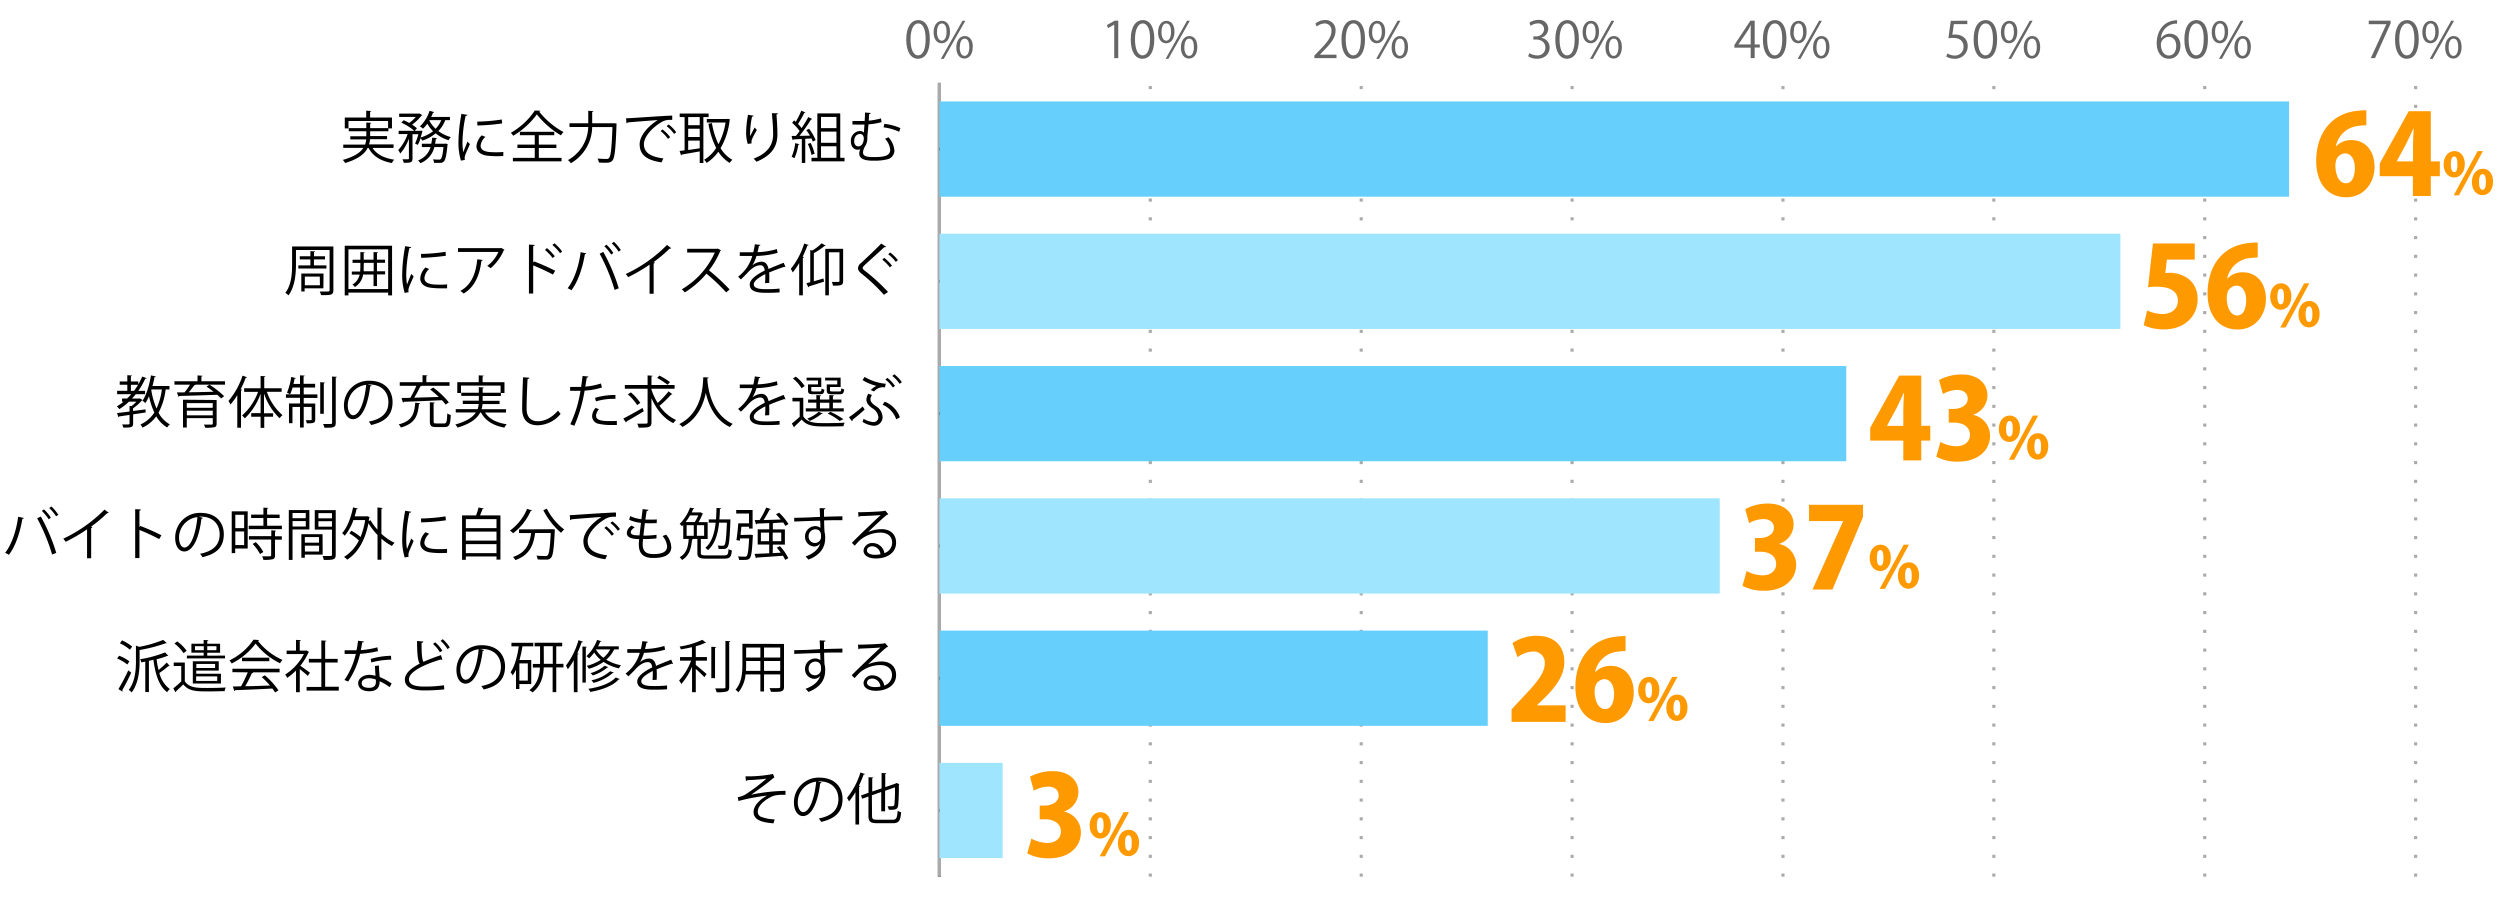 <svg xmlns="http://www.w3.org/2000/svg" viewBox="0 0 800 287"><defs><style>.cls-1,.cls-3,.cls-4,.cls-5{fill:none;}.cls-2{fill:#666;}.cls-3{stroke:#000;}.cls-3,.cls-4,.cls-5{stroke-miterlimit:10;}.cls-4,.cls-5{stroke:#aaa;}.cls-4{stroke-dasharray:1 5;}.cls-6{fill:#66cffc;}.cls-7{fill:#9fe5fe;}.cls-8{fill:#f90;}</style></defs><title>graph10</title><g id="レイヤー_2" data-name="レイヤー 2"><g id="グラフのコピー"><rect class="cls-1" width="800" height="287"/><path class="cls-2" d="M290,12.65c0-4.19,1.64-6.22,3.88-6.22s3.66,2.14,3.66,6.06c0,4.16-1.45,6.31-3.84,6.31C291.53,18.8,290,16.65,290,12.65Zm6.2-.09c0-3-.72-5.06-2.4-5.06-1.43,0-2.43,1.9-2.43,5.06s.88,5.15,2.38,5.15C295.53,17.71,296.2,15.41,296.2,12.56Z"/><path class="cls-2" d="M304,10.16c0,2.49-1.23,3.69-2.66,3.69s-2.59-1.17-2.59-3.53,1.25-3.65,2.67-3.65C303,6.67,304,8,304,10.16Zm-4.16.16c0,1.45.53,2.7,1.54,2.7s1.53-1.26,1.53-2.78-.4-2.74-1.53-2.74S299.83,8.94,299.83,10.32ZM302,18.83h-.91L308,6.63h.91Zm9.27-3.78c0,2.49-1.24,3.69-2.66,3.69s-2.59-1.17-2.59-3.54,1.24-3.67,2.67-3.67C310.35,11.53,311.31,12.86,311.31,15.05Zm-4.17.08c0,1.52.53,2.76,1.54,2.76s1.54-1.25,1.54-2.79-.39-2.74-1.52-2.74S307.14,13.76,307.14,15.13Z"/><path class="cls-2" d="M356.55,18.61V7.87h0l-2,1.13-.32-1,2.48-1.39h1.13v12Z"/><path class="cls-2" d="M361.84,12.65c0-4.19,1.63-6.22,3.87-6.22s3.67,2.14,3.67,6.06c0,4.16-1.46,6.31-3.84,6.31C363.36,18.8,361.84,16.65,361.84,12.65Zm6.2-.09c0-3-.73-5.06-2.41-5.06-1.42,0-2.43,1.9-2.43,5.06s.88,5.15,2.39,5.15C367.36,17.71,368,15.41,368,12.56Z"/><path class="cls-2" d="M375.83,10.16c0,2.49-1.24,3.69-2.66,3.69s-2.59-1.17-2.59-3.53,1.25-3.65,2.67-3.65C374.87,6.67,375.83,8,375.83,10.16Zm-4.16.16c0,1.45.52,2.7,1.53,2.7s1.54-1.26,1.54-2.78-.4-2.74-1.54-2.74S371.67,8.94,371.67,10.32Zm2.2,8.51H373l6.85-12.2h.91Zm9.27-3.78c0,2.49-1.23,3.69-2.66,3.69s-2.59-1.17-2.59-3.54,1.25-3.67,2.67-3.67C382.18,11.53,383.14,12.86,383.14,15.05Zm-4.16.08c0,1.52.53,2.76,1.54,2.76s1.53-1.25,1.53-2.79-.38-2.74-1.52-2.74S379,13.76,379,15.13Z"/><path class="cls-2" d="M427.69,18.61H420.6v-.82l1.17-1.23c2.85-2.88,4.29-4.63,4.29-6.58a2.17,2.17,0,0,0-2.29-2.47,4,4,0,0,0-2.4,1l-.45-.93A4.64,4.64,0,0,1,424,6.41a3.2,3.2,0,0,1,3.38,3.41c0,2.26-1.58,4.18-4.07,6.67l-.94,1v0h5.3Z"/><path class="cls-2" d="M429.27,12.65c0-4.19,1.63-6.22,3.87-6.22s3.67,2.14,3.67,6.06c0,4.16-1.46,6.31-3.84,6.31C430.79,18.8,429.27,16.65,429.27,12.65Zm6.19-.09c0-3-.72-5.06-2.4-5.06-1.42,0-2.43,1.9-2.43,5.06s.88,5.15,2.39,5.15C434.79,17.71,435.46,15.41,435.46,12.56Z"/><path class="cls-2" d="M443.26,10.16c0,2.49-1.24,3.69-2.66,3.69S438,12.68,438,10.32s1.24-3.65,2.67-3.65C442.3,6.67,443.26,8,443.26,10.16Zm-4.17.16c0,1.45.53,2.7,1.54,2.7s1.54-1.26,1.54-2.78-.4-2.74-1.54-2.74S439.09,8.94,439.09,10.32Zm2.21,8.51h-.91l6.85-12.2h.91Zm9.27-3.78c0,2.49-1.23,3.69-2.66,3.69s-2.59-1.17-2.59-3.54,1.25-3.67,2.67-3.67C449.61,11.53,450.57,12.86,450.57,15.05Zm-4.16.08c0,1.52.53,2.76,1.54,2.76s1.53-1.25,1.53-2.79-.38-2.74-1.52-2.74S446.41,13.76,446.41,15.13Z"/><path class="cls-2" d="M493.27,12.12a3.07,3.07,0,0,1,2.61,3.11c0,1.9-1.38,3.57-4.07,3.57A5.23,5.23,0,0,1,489,18l.4-1a4.84,4.84,0,0,0,2.45.72,2.44,2.44,0,0,0,2.67-2.52c0-1.76-1.49-2.56-3.06-2.56h-.78v-1h.78a2.45,2.45,0,0,0,2.64-2.22A1.85,1.85,0,0,0,492,7.5a3.94,3.94,0,0,0-2.19.78l-.4-1a5,5,0,0,1,2.85-.9,2.83,2.83,0,0,1,3.17,2.83,3,3,0,0,1-2.18,2.84Z"/><path class="cls-2" d="M497.7,12.65c0-4.19,1.63-6.22,3.87-6.22s3.67,2.14,3.67,6.06c0,4.16-1.46,6.31-3.84,6.31C499.22,18.8,497.7,16.65,497.7,12.65Zm6.19-.09c0-3-.72-5.06-2.4-5.06-1.42,0-2.43,1.9-2.43,5.06s.88,5.15,2.38,5.15C503.22,17.71,503.89,15.41,503.89,12.56Z"/><path class="cls-2" d="M511.68,10.16c0,2.49-1.23,3.69-2.65,3.69s-2.6-1.17-2.6-3.53,1.25-3.65,2.68-3.65C510.72,6.67,511.68,8,511.68,10.16Zm-4.16.16c0,1.45.53,2.7,1.54,2.7s1.54-1.26,1.54-2.78-.4-2.74-1.54-2.74S507.52,8.94,507.52,10.32Zm2.21,8.51h-.91l6.85-12.2h.91ZM519,15.05c0,2.49-1.23,3.69-2.66,3.69s-2.59-1.17-2.59-3.54,1.25-3.67,2.67-3.67C518,11.53,519,12.86,519,15.05Zm-4.16.08c0,1.52.53,2.76,1.53,2.76s1.54-1.25,1.54-2.79-.38-2.74-1.52-2.74S514.84,13.76,514.84,15.13Z"/><path class="cls-2" d="M561.49,18.61h-1.27V15.25H555V14.4l5.12-7.78h1.38v7.6h1.63v1h-1.63Zm-5.16-4.39h3.89V10c0-.65,0-1.29.07-1.92h-.07c-.36.74-.65,1.25-1,1.8l-2.93,4.35Z"/><path class="cls-2" d="M564.13,12.65c0-4.19,1.63-6.22,3.87-6.22s3.67,2.14,3.67,6.06c0,4.16-1.46,6.31-3.85,6.31C565.65,18.8,564.13,16.65,564.13,12.65Zm6.19-.09c0-3-.72-5.06-2.4-5.06-1.43,0-2.43,1.9-2.43,5.06s.88,5.15,2.38,5.15C569.65,17.71,570.32,15.41,570.32,12.56Z"/><path class="cls-2" d="M578.11,10.16c0,2.49-1.23,3.69-2.65,3.69s-2.6-1.17-2.6-3.53,1.25-3.65,2.68-3.65C577.15,6.67,578.11,8,578.11,10.16Zm-4.16.16c0,1.45.53,2.7,1.54,2.7S577,11.76,577,10.24s-.4-2.74-1.53-2.74S574,8.94,574,10.32Zm2.21,8.51h-.91l6.85-12.2H583Zm9.27-3.78c0,2.49-1.24,3.69-2.66,3.69s-2.59-1.17-2.59-3.54,1.25-3.67,2.67-3.67C584.47,11.53,585.43,12.86,585.43,15.05Zm-4.16.08c0,1.52.52,2.76,1.53,2.76s1.54-1.25,1.54-2.79-.39-2.74-1.52-2.74S581.27,13.76,581.27,15.13Z"/><path class="cls-2" d="M629.54,6.62v1.1h-4.3l-.5,3.4a5.51,5.51,0,0,1,.93-.07c2.13,0,4,1.27,4,3.68a4,4,0,0,1-4.13,4.07,5.23,5.23,0,0,1-2.75-.71l.38-1a4.39,4.39,0,0,0,2.37.68,2.73,2.73,0,0,0,2.79-2.84c0-1.64-1.06-2.8-3.3-2.8a8.89,8.89,0,0,0-1.54.12l.76-5.59Z"/><path class="cls-2" d="M631.56,12.65c0-4.19,1.63-6.22,3.87-6.22s3.66,2.14,3.66,6.06c0,4.16-1.45,6.31-3.84,6.31C633.08,18.8,631.56,16.65,631.56,12.65Zm6.19-.09c0-3-.72-5.06-2.4-5.06-1.43,0-2.43,1.9-2.43,5.06s.88,5.15,2.38,5.15C637.08,17.71,637.75,15.41,637.75,12.56Z"/><path class="cls-2" d="M645.54,10.16c0,2.49-1.23,3.69-2.66,3.69s-2.59-1.17-2.59-3.53,1.25-3.65,2.67-3.65C644.58,6.67,645.54,8,645.54,10.16Zm-4.16.16c0,1.45.53,2.7,1.54,2.7s1.53-1.26,1.53-2.78-.4-2.74-1.53-2.74S641.38,8.94,641.38,10.32Zm2.21,8.51h-.91l6.85-12.2h.91Zm9.27-3.78c0,2.49-1.24,3.69-2.66,3.69s-2.59-1.17-2.59-3.54,1.25-3.67,2.67-3.67C651.9,11.53,652.86,12.86,652.86,15.05Zm-4.16.08c0,1.52.52,2.76,1.53,2.76s1.54-1.25,1.54-2.79-.39-2.74-1.52-2.74S648.7,13.76,648.7,15.13Z"/><path class="cls-2" d="M691.54,12.25a3.37,3.37,0,0,1,2.81-1.47c2,0,3.39,1.52,3.39,3.83s-1.35,4.19-3.68,4.19-3.91-1.94-3.91-5,1.51-6.58,5.4-7.22a7.73,7.73,0,0,1,1.12-.11v1.1a5,5,0,0,0-5.18,4.72Zm4.85,2.45c0-1.84-1-2.91-2.43-2.91a2.63,2.63,0,0,0-2.48,2.27c0,2.19.94,3.7,2.61,3.7C695.48,17.76,696.39,16.51,696.39,14.7Z"/><path class="cls-2" d="M699,12.65c0-4.19,1.64-6.22,3.88-6.22s3.66,2.14,3.66,6.06c0,4.16-1.45,6.31-3.84,6.31C700.5,18.8,699,16.65,699,12.65Zm6.2-.09c0-3-.72-5.06-2.4-5.06-1.43,0-2.44,1.9-2.44,5.06s.88,5.15,2.39,5.15C704.5,17.71,705.18,15.41,705.18,12.56Z"/><path class="cls-2" d="M713,10.16c0,2.49-1.23,3.69-2.66,3.69s-2.59-1.17-2.59-3.53,1.25-3.65,2.67-3.65C712,6.67,713,8,713,10.16Zm-4.16.16c0,1.45.53,2.7,1.53,2.7s1.54-1.26,1.54-2.78-.4-2.74-1.54-2.74S708.81,8.94,708.81,10.32ZM711,18.83h-.92L717,6.63h.91Zm9.26-3.78c0,2.49-1.23,3.69-2.65,3.69S715,17.57,715,15.2s1.25-3.67,2.68-3.67C719.32,11.53,720.28,12.86,720.28,15.05Zm-4.16.08c0,1.52.53,2.76,1.54,2.76s1.54-1.25,1.54-2.79-.39-2.74-1.52-2.74S716.12,13.76,716.12,15.13Z"/><path class="cls-2" d="M758,6.62h7v.85l-5,11.14h-1.36l5-10.86v0H758Z"/><path class="cls-2" d="M766.41,12.65c0-4.19,1.63-6.22,3.88-6.22S774,8.57,774,12.49c0,4.16-1.45,6.31-3.84,6.31C767.93,18.8,766.41,16.65,766.41,12.65Zm6.2-.09c0-3-.72-5.06-2.4-5.06-1.43,0-2.44,1.9-2.44,5.06s.88,5.15,2.39,5.15C771.93,17.71,772.61,15.41,772.61,12.56Z"/><path class="cls-2" d="M780.4,10.16c0,2.49-1.23,3.69-2.66,3.69s-2.59-1.17-2.59-3.53,1.25-3.65,2.67-3.65C779.44,6.67,780.4,8,780.4,10.16Zm-4.16.16c0,1.45.53,2.7,1.53,2.7s1.54-1.26,1.54-2.78-.4-2.74-1.54-2.74S776.24,8.94,776.24,10.32Zm2.21,8.51h-.92l6.85-12.2h.92Zm9.26-3.78c0,2.49-1.23,3.69-2.65,3.69s-2.6-1.17-2.6-3.54,1.25-3.67,2.68-3.67C786.75,11.53,787.71,12.86,787.71,15.05Zm-4.16.08c0,1.52.53,2.76,1.54,2.76s1.54-1.25,1.54-2.79-.39-2.74-1.52-2.74S783.55,13.76,783.55,15.13Z"/><line class="cls-3" x1="300.62" y1="280.53" x2="300.62" y2="26.53"/><line class="cls-4" x1="368.1" y1="280.53" x2="368.1" y2="26.53"/><line class="cls-4" x1="435.59" y1="280.53" x2="435.59" y2="26.53"/><line class="cls-4" x1="503.07" y1="280.53" x2="503.07" y2="26.53"/><line class="cls-4" x1="570.55" y1="280.53" x2="570.55" y2="26.53"/><line class="cls-4" x1="638.03" y1="280.53" x2="638.03" y2="26.53"/><line class="cls-4" x1="705.52" y1="280.53" x2="705.52" y2="26.53"/><line class="cls-4" x1="773" y1="280.53" x2="773" y2="26.53"/><line class="cls-5" x1="300.62" y1="280.53" x2="300.62" y2="26.53"/><line class="cls-3" x1="300.62" y1="259.36" x2="317.84" y2="259.36"/><line class="cls-3" x1="300.62" y1="217.03" x2="317.84" y2="217.03"/><line class="cls-3" x1="300.62" y1="174.7" x2="317.84" y2="174.7"/><line class="cls-3" x1="300.62" y1="132.36" x2="317.84" y2="132.36"/><line class="cls-3" x1="300.62" y1="90.03" x2="317.84" y2="90.03"/><line class="cls-3" x1="300.62" y1="47.7" x2="317.84" y2="47.7"/><rect class="cls-6" x="300.62" y="32.46" width="431.89" height="30.48"/><rect class="cls-7" x="300.62" y="74.79" width="377.9" height="30.48"/><rect class="cls-6" x="300.62" y="117.12" width="290.18" height="30.48"/><rect class="cls-7" x="300.62" y="159.46" width="249.69" height="30.48"/><rect class="cls-6" x="300.62" y="201.79" width="175.46" height="30.48"/><rect class="cls-7" x="300.62" y="244.12" width="20.24" height="30.48"/><path d="M238.56,248.43a42.24,42.24,0,0,0,8.81-.76l.43,1.14a2.86,2.86,0,0,0-.85.61c-1.81,1.51-4.44,3.4-6.59,4.88a60.56,60.56,0,0,1,11-1.24v1.27h-.81a11.64,11.64,0,0,0-2.76.27c-1.55.43-5.29,2.64-5.29,5.11a1.65,1.65,0,0,0,.93,1.62,13.66,13.66,0,0,0,4.47.88l-.4,1.26c-4.35-.34-6.35-1.35-6.35-3.65s2.52-4.29,4.28-5.22a62.52,62.52,0,0,0-9.11,1.72l-.23-1.22a7.83,7.83,0,0,0,2.36-.81,57.87,57.87,0,0,0,6.82-5.13c-1.11.18-3.37.36-4.39.41-.52,0-1.24.06-1.71.09a.72.72,0,0,1-.47.22Z"/><path d="M262.9,250.37a.45.45,0,0,1-.45.29c-.65,5.6-2.52,10.48-5.51,10.48-1.51,0-2.88-1.51-2.88-4.36a7.9,7.9,0,0,1,8.1-7.94c5.21,0,7.46,3.3,7.46,6.81,0,4.28-2.49,6.35-6.84,7.36a7.83,7.83,0,0,0-.76-1.1c4.14-.79,6.27-2.8,6.27-6.21,0-3-1.91-5.67-6.13-5.67a4.73,4.73,0,0,0-.54,0Zm-1.73-.23a6.63,6.63,0,0,0-5.88,6.61c0,1.92.82,3.13,1.69,3.13C259.16,259.88,260.72,255.07,261.17,250.14Z"/><path d="M273.74,253.51a22.17,22.17,0,0,1-2.06,2.95,9.1,9.1,0,0,0-.63-1.14,24.38,24.38,0,0,0,4.29-8.12l1.42.47c0,.13-.18.2-.4.18a31.8,31.8,0,0,1-1.51,3.57l.42.12c0,.11-.13.2-.36.24v12.06h-1.17Zm5.31,7.49c0,1.06.25,1.31,1.6,1.31h5c1.23,0,1.42-.58,1.6-2.88a3.39,3.39,0,0,0,1.12.49c-.23,2.64-.65,3.51-2.68,3.51h-5c-2.14,0-2.79-.49-2.79-2.45v-6.09l-2,.7-.38-1.06,2.4-.83v-5l1.53.1c0,.13-.11.2-.34.24v4.25l3-1v-4.95l1.51.11c0,.12-.13.2-.34.23v4.2l3.27-1.12a1.13,1.13,0,0,1,.26-.21l1,.37c0,.06-.11.13-.18.18a64.14,64.14,0,0,1-.22,6.68c-.2,1.25-.93,1.41-3,1.34A3.56,3.56,0,0,0,284,258c.58,0,1.33,0,1.57,0s.52-.08.63-.54a44.28,44.28,0,0,0,.18-5.51l-3.15,1.1v6.57H282v-6.18l-3,1.05Z"/><path d="M38.12,209.84a12.82,12.82,0,0,1,3.29,1.8l-.68,1a14.25,14.25,0,0,0-3.26-1.93ZM37.9,220.5a58.65,58.65,0,0,0,3.15-6l.94.74a59.31,59.31,0,0,1-2.87,5.62.37.37,0,0,1,.09.27.3.3,0,0,1-.05.19Zm1.15-15.59a14.11,14.11,0,0,1,3.24,2l-.72,1a12.89,12.89,0,0,0-3.2-2.05ZM44.58,207a40.49,40.49,0,0,0,7.63-2.23l1.16,1c-.08.07-.11.07-.38.07A47.93,47.93,0,0,1,44.67,208v3.59c0,2.91-.31,7-2.54,10a3.05,3.05,0,0,0-.94-.8c2.09-2.75,2.31-6.46,2.31-9.25v-4.94Zm9.27,2.84c-.05.06-.16.06-.34.06a23.47,23.47,0,0,1-3.4,1.06,27,27,0,0,0,.63,3.44A22.7,22.7,0,0,0,53.35,212l.93,1.08a.45.45,0,0,1-.39.07A28.86,28.86,0,0,1,51,215.35a9.1,9.1,0,0,0,3.35,5.15,4.41,4.41,0,0,0-.87,1c-2.57-1.91-3.78-5.7-4.39-10.37l-1.44.33v10H46.49v-9.74c-.43.09-.85.16-1.26.23a4,4,0,0,0-.4-1,37.45,37.45,0,0,0,8-2.18Z"/><path d="M59.14,212v6c1.4,2.15,4,2.15,7.35,2.15,2,0,4.34-.06,5.76-.15a4.12,4.12,0,0,0-.38,1.17c-1.24,0-3.2.08-5,.08-3.94,0-6.44,0-8.21-2.24-.82.79-1.67,1.61-2.36,2.24a.27.27,0,0,1-.16.27l-.68-1.25A32,32,0,0,0,58,218.05v-4.93H55.59V212Zm-2.41-6.75a13.55,13.55,0,0,1,3,3l-1,.76a12.85,12.85,0,0,0-2.92-3.1ZM72,209.79v.9H59.81v-.9h5.36v-.94H61.25V206h3.92v-1.21l1.51.09c0,.13-.12.22-.36.25V206h4.11v2.88H66.32v.94ZM70,214.59h-7.2v1h7.9v3.13h-9V211.6H70Zm-7.58-6.53h2.79v-1.28H62.38Zm6.41,4.39h-6v1.3h6Zm.7,4H62.76v1.44h6.73Zm-.25-9.67H66.32v1.28h2.92Z"/><path d="M82.92,204.82a.49.49,0,0,1-.38.27,20.57,20.57,0,0,0,7.85,6.08,5.17,5.17,0,0,0-.77,1.08,22.38,22.38,0,0,1-7.83-6.3,21.49,21.49,0,0,1-7.66,6.37,5.36,5.36,0,0,0-.7-1,19.43,19.43,0,0,0,7.71-6.64ZM74.37,215.1V214h15.1v1.15H80.81l.22.07c-.06.12-.2.18-.43.2a44.63,44.63,0,0,1-2.13,4.17c2.4,0,5.19-.14,7.92-.23a28.12,28.12,0,0,0-2.64-2.7l1-.56a24.33,24.33,0,0,1,4.36,4.81l-1.08.68a12.91,12.91,0,0,0-.88-1.26c-4.38.24-9,.43-11.9.52a.32.32,0,0,1-.29.26l-.45-1.44c.76,0,1.64,0,2.63-.06a38.91,38.91,0,0,0,2.14-4.46Zm3.08-4.65h8.73v1.14H77.45Z"/><path d="M98.9,208.62a.38.38,0,0,1-.21.18,18.32,18.32,0,0,1-2.6,4.24c.87.58,2.63,1.88,3.1,2.24l-.72,1c-.5-.51-1.66-1.46-2.54-2.17v7.39h-1.2v-6.93a19.25,19.25,0,0,1-2.83,2.35,5.1,5.1,0,0,0-.65-1.06,17.13,17.13,0,0,0,6-6.55H91.72V208.2h3v-3.44l1.56.09c0,.13-.12.22-.36.25v3.1h1.95l.21-.07Zm5.15,11.14h4.36V221H98.11v-1.19h4.72V212h-4v-1.17h4v-5.9l1.6.11c0,.12-.13.21-.38.25v5.54h4V212h-4Z"/><path d="M116.47,205.28c0,.15-.23.29-.56.31-.12.79-.29,1.73-.45,2.43a24.87,24.87,0,0,0,5.3-.88l.19,1.22a35.16,35.16,0,0,1-5.72.87,26.87,26.87,0,0,1-3.82,8.86l-1.2-.49a24.06,24.06,0,0,0,3.65-8.34h-3.58v-1.17h3.8c.21-1,.37-2,.5-3.05Zm4.79,7.68c0,1.45.13,2.44.23,3.69a18.4,18.4,0,0,1,3.84,2.08l-.65,1.16a16.47,16.47,0,0,0-3.19-1.89c0,1.8-.72,3.2-3.36,3.2-2,0-3.53-.9-3.51-2.59s1.89-2.67,3.54-2.67a7.67,7.67,0,0,1,2,.33c-.07-1.15-.16-2.32-.16-3.17Zm-1,4.5a6,6,0,0,0-2.14-.42c-1.08,0-2.36.43-2.38,1.55s1,1.51,2.41,1.51,2.13-.63,2.13-1.82C120.29,218,120.29,217.73,120.27,217.46Zm4.93-6.36a25.77,25.77,0,0,0-6.37.88l-.2-1.13a24.91,24.91,0,0,1,6.5-1Z"/><path d="M141.56,211.15a.3.3,0,0,1-.14,0,.65.65,0,0,1-.38-.11c-5.34,1.57-10.19,3.93-10.17,6.34,0,1.73,1.91,2.32,4.83,2.32a43.09,43.09,0,0,0,6.37-.41l.11,1.31a57.18,57.18,0,0,1-6.45.33c-3.56,0-6.16-.83-6.17-3.48,0-1.92,1.9-3.62,4.73-5.07-.61-1.1-.83-3.19-.83-7.26l2,.16c0,.24-.19.38-.56.43,0,3.16.09,5.12.6,6.09a51.49,51.49,0,0,1,5.62-2.16Zm-2.3-5.61a11.29,11.29,0,0,1,2.29,2.68l-.78.52a10.83,10.83,0,0,0-2.21-2.68Zm2.41-1a10.66,10.66,0,0,1,2.25,2.66l-.73.51a11.31,11.31,0,0,0-2.2-2.63Z"/><path d="M154.9,208a.46.46,0,0,1-.45.29c-.65,5.6-2.52,10.48-5.51,10.48-1.51,0-2.88-1.52-2.88-4.36a7.9,7.9,0,0,1,8.1-7.94c5.21,0,7.46,3.29,7.46,6.8,0,4.29-2.49,6.36-6.84,7.37a7.29,7.29,0,0,0-.76-1.1c4.14-.79,6.27-2.81,6.27-6.21,0-3-1.91-5.67-6.13-5.67a4.75,4.75,0,0,0-.54,0Zm-1.73-.24a6.63,6.63,0,0,0-5.88,6.61c0,1.93.82,3.14,1.69,3.14C151.16,217.55,152.72,212.74,153.17,207.8Z"/><path d="M170,218.9h-3.8v1.58h-1.08V214.3a11.2,11.2,0,0,1-1.06,1.81,7.61,7.61,0,0,0-.69-1c1.32-1.82,2.16-5,2.65-8.29h-2.36V205.7h7v1.13h-3.48a35,35,0,0,1-.94,4.36H170Zm-1.1-1.1v-5.51h-2.7v5.51Zm11.4-5.39v1.16H178v7.92h-1.16v-7.92H174c-.14,2.86-.82,5.81-3.6,8a6,6,0,0,0-1-.71c2.61-2,3.26-4.7,3.38-7.25h-2.27v-1.16h2.31v-5.63h-1.75v-1.14h8.83v1.14H178v5.63Zm-6.27,0h2.86v-5.63H174Z"/><path d="M183.59,211.28a20.5,20.5,0,0,1-1.89,2.88,9.16,9.16,0,0,0-.59-1.17,24.51,24.51,0,0,0,4-8.12l1.42.45c-.05.13-.18.2-.41.2a37.48,37.48,0,0,1-1.39,3.56l.41.13c0,.13-.12.2-.34.23v12.07h-1.17Zm2.79-4.39,1.42.09c0,.1-.1.19-.34.23v11.22h-1.08Zm11.63.91h-1.49a9.56,9.56,0,0,1-2.52,3.3,14.1,14.1,0,0,0,4.73,1.78,4.55,4.55,0,0,0-.68,1,14.29,14.29,0,0,1-4.9-2.07,15.9,15.9,0,0,1-4.7,2.2,6.05,6.05,0,0,0-.68-.94,14.84,14.84,0,0,0,4.48-1.92,9.61,9.61,0,0,1-2.1-2.34,13.36,13.36,0,0,1-1.64,1.87,6.46,6.46,0,0,0-.85-.7,13.76,13.76,0,0,0,3.42-5.21l1.39.42a.37.37,0,0,1-.4.16c-.2.49-.43,1-.68,1.48H198Zm.31,9.49a.35.35,0,0,1-.36.13c-1.73,2-5.17,3.31-9.06,4a3.76,3.76,0,0,0-.63-1c3.73-.56,7.1-1.77,8.75-3.64Zm-3.67-3.81a.33.33,0,0,1-.31.14,13.66,13.66,0,0,1-4.66,2.52,4.93,4.93,0,0,0-.71-.74,11.84,11.84,0,0,0,4.51-2.36Zm1.74,1.74a.34.34,0,0,1-.32.15,15.07,15.07,0,0,1-6.16,3.15,4.53,4.53,0,0,0-.66-.83,12.94,12.94,0,0,0,6-2.9Zm-5.6-7.42-.07.11a9.25,9.25,0,0,0,2.36,2.58,8.79,8.79,0,0,0,2.2-2.69Z"/><path d="M215.37,212.47l-.11,0a.46.46,0,0,1-.27-.1c-1.37.45-3.37,1.18-4.86,1.83,0,.42.05.89.05,1.41s0,1.22-.05,1.92l-1.32.08c.06-.65.09-1.48.09-2.18,0-.27,0-.52,0-.72-2,1-3.69,2.19-3.69,3.27s1.24,1.55,3.73,1.55a38.91,38.91,0,0,0,4.52-.18l0,1.21c-1.07.11-2.69.14-4.54.14-3.46,0-5-.83-5-2.66,0-1.59,2.09-3.12,4.79-4.47-.11-1.13-.61-1.69-1.33-1.69-1.32,0-2.68.74-4.3,2.54-.51.56-1.21,1.26-2,2l-.89-.88a12.62,12.62,0,0,0,4.54-6.64h-4v-1.17c1.09,0,2.37,0,3.11,0l1.22,0a23.54,23.54,0,0,0,.49-2.57l1.76.21c0,.18-.17.29-.45.33-.12.72-.28,1.35-.45,2a24.7,24.7,0,0,0,6.2-1l.21,1.21a27.49,27.49,0,0,1-6.75,1,13.16,13.16,0,0,1-1.29,3h0a4.82,4.82,0,0,1,2.9-1.17c1.23,0,2,.88,2.24,2.34,1.51-.68,3.42-1.42,4.86-2Z"/><path d="M225.93,205.66a.32.32,0,0,1-.34.07,14.91,14.91,0,0,1-2.94,1.07v3.47h3.57v1.15h-3.57v1.37c.83.63,2.92,2.42,3.46,2.9l-.7,1c-.54-.59-1.8-1.8-2.76-2.64v7.45h-1.19v-8.18A20.21,20.21,0,0,1,218,218.9a5.21,5.21,0,0,0-.68-1.14,19.41,19.41,0,0,0,3.83-6.34h-3.54v-1.15h3.81V207.1c-1.17.27-2.39.51-3.54.7a4.85,4.85,0,0,0-.4-.91,25.8,25.8,0,0,0,7.27-2.15Zm1.69,1.3,1.53.09c0,.12-.11.21-.34.25V217h-1.19Zm4.52-1.86,1.55.09c0,.15-.11.22-.34.26v14.38c0,.87-.25,1.25-.79,1.44a11.12,11.12,0,0,1-3.25.24,5.29,5.29,0,0,0-.46-1.23c.66,0,1.27,0,1.78,0,1.44,0,1.51,0,1.51-.47Z"/><path d="M250.88,206.06v13.68c0,1.66-.79,1.68-4.2,1.64a4.65,4.65,0,0,0-.43-1.17c.67,0,1.32,0,1.84,0,1.49,0,1.58,0,1.58-.51v-3.9h-5.18v5.47h-1.17v-5.47h-4.74a10.49,10.49,0,0,1-2.3,5.74,4.21,4.21,0,0,0-.92-.81c2-2.27,2.21-5.51,2.21-8.09v-6.62Zm-12.12,6.62c0,.63,0,1.3-.07,2h4.63v-3.15h-4.56Zm4.56-5.47h-4.56v3.19h4.56Zm6.35,3.19v-3.19h-5.18v3.19Zm-5.18,4.28h5.18v-3.15h-5.18Z"/><path d="M262.4,207.73c0-.39-.07-2.36-.11-2.81l1.85.08c0,.14-.14.32-.46.37,0,.22,0,.44,0,2.33,2.22-.08,4.54-.13,5.89-.15v1.25c-1.53,0-3.71,0-5.85.07,0,1.4.07,2.7.12,3.69a6.1,6.1,0,0,1,.22,1.89,7.58,7.58,0,0,1-.18,1.75c-.47,2.1-2,4-5.19,5.22a9.86,9.86,0,0,0-.91-1c2.75-1,4.23-2.48,4.68-4.19h0a2.27,2.27,0,0,1-1.85,1,3.07,3.07,0,0,1-3-3.15,3.31,3.31,0,0,1,3.24-3.37,2.65,2.65,0,0,1,1.67.56c0-.31,0-1.51-.07-2.29-1.87,0-7.56.24-8.3.27l0-1.18,4.1-.11Zm.34,6.32c0-.7,0-2.34-1.84-2.34a2.17,2.17,0,0,0-2.14,2.29,2,2,0,0,0,2,2.09A1.94,1.94,0,0,0,262.74,214.05Z"/><path d="M277.62,212.67a10.83,10.83,0,0,1,4.47-1c2.86,0,4.66,1.68,4.66,4.32,0,3.26-2.86,5.06-6.48,5.06-2.34,0-3.94-.93-3.94-2.52a2.72,2.72,0,0,1,2.95-2.41,3.79,3.79,0,0,1,3.67,3.26,3.53,3.53,0,0,0,2.49-3.37c0-1.94-1.44-3.19-3.71-3.19a10.29,10.29,0,0,0-6.54,2.36c-.54.51-1.24,1.26-1.73,1.82l-.91-.92c1.62-1.69,6.77-6.6,9.22-8.89-1,.14-4.65.29-6.7.36a.67.67,0,0,1-.38.27l-.14-1.53c2.43,0,7.07-.2,8.39-.4l.27-.12,1,1.17a.9.9,0,0,1-.43.16c-1.28,1-4.7,4.25-6.11,5.6Zm2.49,7.2a7.77,7.77,0,0,0,1.64-.18,2.78,2.78,0,0,0-2.56-2.56c-.94,0-1.76.51-1.76,1.33C277.43,219.56,278.92,219.87,280.11,219.87Z"/><path d="M7.62,165.74c0,.15-.19.25-.46.27-.72,4.32-2.22,8.88-4.33,11.54a5.51,5.51,0,0,0-1.2-.64c2-2.45,3.6-7,4.18-11.55Zm9.06,11.71a60.54,60.54,0,0,0-4.79-11.6l1.17-.56A58.17,58.17,0,0,1,18,176.92ZM14.07,163a13,13,0,0,1,2.2,2.66l-.69.51a14.8,14.8,0,0,0-2.19-2.67Zm2.38-.94a14.73,14.73,0,0,1,2.21,2.65l-.7.52a14.34,14.34,0,0,0-2.2-2.65Z"/><path d="M34.79,164.08a.41.41,0,0,1-.34.15.58.58,0,0,1-.18,0,44,44,0,0,1-5.13,4.3l.43.2a.48.48,0,0,1-.4.24v9.67H27.86v-9.26a52.83,52.83,0,0,1-6.86,4,6.51,6.51,0,0,0-.76-1,45.82,45.82,0,0,0,13.2-9.31Z"/><path d="M50.93,172.51a63.49,63.49,0,0,0-6.31-2.93v9H43.26V162.93l1.82.11c0,.2-.16.33-.46.38v5.26l.26-.38a62.35,62.35,0,0,1,6.78,3Z"/><path d="M64.9,165.71a.45.45,0,0,1-.45.28c-.65,5.6-2.52,10.48-5.51,10.48-1.51,0-2.88-1.51-2.88-4.35a7.9,7.9,0,0,1,8.1-8c5.21,0,7.46,3.3,7.46,6.81,0,4.29-2.49,6.36-6.84,7.37a7.29,7.29,0,0,0-.76-1.1c4.14-.79,6.27-2.81,6.27-6.21,0-3-1.91-5.68-6.13-5.68a4.73,4.73,0,0,0-.54,0Zm-1.73-.24a6.63,6.63,0,0,0-5.88,6.61c0,1.93.82,3.13,1.69,3.13C61.16,175.21,62.72,170.41,63.17,165.47Z"/><path d="M79.26,163.62v11.92h-4V177H74.15V163.62Zm-1.13,1.11H75.3V169h2.83Zm-2.83,9.69h2.83v-4.36H75.3Zm10.18-6.19h4.73v1.1H79.59v-1.1h4.7v-2.47H80.36v-1.08h3.93v-2.23l1.55.09c0,.12-.13.21-.36.25v1.89h4v1.08h-4Zm2.86,1.6c0,.13-.11.21-.34.23v1.55h2.18v1.08H88v5c0,.74-.17,1.08-.72,1.26a11.37,11.37,0,0,1-3,.2,4,4,0,0,0-.41-1.13l1.8,0c1,0,1.1,0,1.1-.38v-5H79.66v-1.08h7.15v-1.87Zm-5.13,7.47a14.13,14.13,0,0,0-2.36-3.24l1-.58a13.43,13.43,0,0,1,2.43,3.17Z"/><path d="M99,169.43H93.61v9.74H92.42V163.22H99Zm-1.15-5.26H93.61v1.66h4.21Zm-4.21,4.31h4.21v-1.73H93.61Zm9.61,9H97.55v1H96.44v-7.54h6.78Zm-1.15-5.62H97.55v1.8h4.52Zm-4.52,4.64h4.52v-1.89H97.55Zm9.85-13.25v14.26c0,1.6-.7,1.68-3.82,1.68a4,4,0,0,0-.41-1.26l1.6,0c1.32,0,1.43,0,1.43-.45v-8h-5.51v-6.23Zm-1.2.95h-4.34v1.66h4.34Zm-4.34,4.33h4.34v-1.75h-4.34Z"/><path d="M122.41,162.57c0,.13-.12.22-.36.26v8a16.54,16.54,0,0,0,4.23,2.88,4.8,4.8,0,0,0-.86,1,16.92,16.92,0,0,1-3.37-2.34v6.75h-1.24V171.2a20,20,0,0,1-2.9-3.77c-1.12,5.78-3.6,9.62-6.82,11.67a4.3,4.3,0,0,0-1-.88,12.81,12.81,0,0,0,4.75-5.28,18.15,18.15,0,0,0-3.06-2.27l.66-.84a17.86,17.86,0,0,1,2.94,2,23.8,23.8,0,0,0,1.47-5.4h-3.76a16,16,0,0,1-2.77,5,6,6,0,0,0-.85-.81c1.62-1.8,2.83-4.95,3.51-8.25l1.5.36c0,.13-.16.2-.38.2-.18.77-.38,1.55-.61,2.3h3.83l.24-.05.77.32a.55.55,0,0,1-.18.22l-.16,1,.59-.24a17.37,17.37,0,0,0,2.2,3v-7.1Z"/><path d="M131.59,163.76c-.05.2-.23.31-.59.29a43.25,43.25,0,0,0-1,8.1,19.86,19.86,0,0,0,.24,3.57c.34-.89,1.11-2.78,1.36-3.41l.76.8c-.74,1.81-1.28,2.84-1.53,3.65a3.13,3.13,0,0,0-.14.85,1.73,1.73,0,0,0,.09.56l-1.28.23a19.65,19.65,0,0,1-.79-6.19,52.16,52.16,0,0,1,.95-8.77Zm11.47,13.16q-1,.06-2,.06a24.08,24.08,0,0,1-3.35-.2c-2.22-.32-3.24-1.55-3.24-3a5.46,5.46,0,0,1,1.69-3.47l1.17.5a4.27,4.27,0,0,0-1.53,2.83c0,2.08,3.06,2.08,4.93,2.08.76,0,1.57,0,2.33-.09Zm-8.34-11a58.61,58.61,0,0,0,7.85-.68l.11,1.26a66.76,66.76,0,0,1-7.92.66Z"/><path d="M154.79,162.72c0,.11-.18.18-.39.2-.2.57-.51,1.35-.79,2h6.53v14.15h-1.26v-1h-9.81v1.06h-1.21V164.93h4.47a19.48,19.48,0,0,0,.81-2.54Zm4.09,3.4h-9.81V169h9.81Zm0,4h-9.81V173h9.81ZM149.07,177h9.81v-2.87h-9.81Z"/><path d="M170.25,163.35c-.07.12-.19.18-.43.16a18,18,0,0,1-5.63,7.13,7.39,7.39,0,0,0-1-.86,16.24,16.24,0,0,0,5.48-6.95Zm6.31,6,.28,0,.69.08c0,.12,0,.28,0,.43-.29,5.81-.56,7.9-1.19,8.59s-1,.63-2.14.63c-.61,0-1.39,0-2.16-.08a2.76,2.76,0,0,0-.4-1.2c1.23.11,2.4.12,2.83.12s.59,0,.77-.23c.47-.47.76-2.34,1-7.13h-5c-.48,3.46-1.49,6.95-6.32,8.68a4,4,0,0,0-.77-1c4.36-1.46,5.38-4.48,5.81-7.65h-3.87v-1.19ZM175,162.79a19,19,0,0,0,5.55,6.64,5.44,5.44,0,0,0-1,1.08,23.67,23.67,0,0,1-5.69-7.25Z"/><path d="M182.33,164.86c1.35-.05,12.44-.85,14.78-.86l0,1.35c-.23,0-.45,0-.67,0a5.16,5.16,0,0,0-3.07.92c-2.7,1.62-5.32,4.52-5.32,6.84,0,2.52,1.77,4,6.23,4.59l-.59,1.26c-5.11-.74-7-2.65-7-5.85,0-2.54,2.5-5.62,5.8-7.69-2,.14-7.3.54-9.62.76a.52.52,0,0,1-.4.28ZM194,168.41a13.34,13.34,0,0,1,2.45,2.48l-.69.56a11.92,11.92,0,0,0-2.37-2.5Zm1.94-1.59a11.08,11.08,0,0,1,2.45,2.49l-.68.54a12.85,12.85,0,0,0-2.38-2.49Z"/><path d="M210.07,172.3c-1.15.12-2.79.21-4.3.21-.06.63-.11,1.33-.11,1.68,0,2.88,1.91,3.11,3.58,3.11,2.83,0,4.23-.81,4.23-2.47a5.71,5.71,0,0,0-1.47-3.31,9.17,9.17,0,0,0,1.15-.45,6.78,6.78,0,0,1,1.66,4c0,3-3.39,3.48-5.57,3.48-1.73,0-4.82-.13-4.82-4.32a12.82,12.82,0,0,1,.11-1.71c-1.52-.06-3.95-.15-3.95-2a3,3,0,0,1,1.53-2.33l1,.56c-.79.49-1.26,1.08-1.26,1.57,0,.95,1.44,1,2.81,1,.12-1.21.28-2.63.45-4a12.26,12.26,0,0,1-3.78-1l.32-1.17a11.83,11.83,0,0,0,3.6,1c.14-1.13.27-2.28.4-3.24l1.87.24c-.06.21-.25.34-.58.36-.12.75-.27,1.74-.41,2.77.52,0,1.08,0,1.66,0s1.38,0,2-.07l-.05,1.19c-.54,0-1.16.05-1.77.05s-1.4,0-2-.05c-.18,1.35-.35,2.74-.47,4a33.73,33.73,0,0,0,4.19-.25Z"/><path d="M224.27,176.92c0,.69.31.81,1.88.81h5.49c1.2,0,1.38-.28,1.49-2a4.07,4.07,0,0,0,1.06.41c-.19,2.13-.61,2.63-2.48,2.63h-5.55c-2.39,0-3-.34-3-1.84v-4.48h-1.35c0,.11-.16.18-.36.22-.25,2.62-.79,5.13-3.21,6.53a3.63,3.63,0,0,0-.75-.9c2.16-1.15,2.72-3.33,2.9-5.85h-1.75V168c-.13.15-.27.27-.41.42a3.35,3.35,0,0,0-.74-.76,14.12,14.12,0,0,0,3.31-5.2l1.37.2c0,.12-.13.2-.34.21-.15.34-.31.72-.49,1.1H224l.18-.05.83.52a.35.35,0,0,1-.23.13,18.49,18.49,0,0,1-1.26,2.52h2.93v5.38h-2.18Zm-1.94-9.86a13.4,13.4,0,0,0,1.11-2.13H220.8a15.06,15.06,0,0,1-1.41,2.13Zm-2.61,1v3.4H222v-3.4Zm5.6,3.4v-3.4H223v3.4Zm8.41-5.24a3.37,3.37,0,0,1,0,.4c-.22,5.88-.43,7.86-.94,8.49s-.9.56-1.82.56l-1,0a2.72,2.72,0,0,0-.31-1.1c.7.05,1.35.07,1.62.07a.6.6,0,0,0,.56-.23c.34-.44.58-2.22.76-7.15h-2.49c-.36,3.38-1.22,6.73-3.55,8.78a3.71,3.71,0,0,0-.84-.73c2.12-1.82,2.95-4.86,3.29-8.05h-2.21v-1.06h2.32c.09-1.25.13-2.47.16-3.66l1.5.11c0,.14-.17.23-.42.27,0,1-.07,2.16-.16,3.28h2.94Z"/><path d="M240,171.12l.25,0,.65.09,0,.38c-.24,4.77-.45,6.46-1,7.06-.37.45-.77.52-2,.52-.42,0-.9,0-1.41,0a2.64,2.64,0,0,0-.34-1.13c1,.09,1.89.09,2.27.09.68,0,1-.25,1.3-5.85h-2.89l-.08.75-1.1-.2c.23-1.38.48-3.67.59-5.36h3.44v-3.13h-4.09v-1.14h5.24v5.92h-1.15v-.57h-2.43l-.27,2.64Zm7.26,5.88c.84-.06,1.71-.09,2.57-.15a16.79,16.79,0,0,0-1.26-1.58l1-.51a15.63,15.63,0,0,1,2.69,3.87l-1,.54a10.13,10.13,0,0,0-.72-1.33c-3.08.24-6.3.45-8.37.58a.35.35,0,0,1-.25.25l-.47-1.42,4.7-.2v-2.81h-3.69v-4.86h3.69v-2l-3.94.18a.34.34,0,0,1-.28.25l-.43-1.39,1.57,0a26.43,26.43,0,0,0,2.11-4l1.47.47c-.05.11-.2.16-.39.18a31.74,31.74,0,0,1-1.93,3.35l5.49-.18c-.49-.58-1-1.17-1.51-1.67l1-.51a18.72,18.72,0,0,1,3,3.64l-1,.59a10.05,10.05,0,0,0-.7-1.1l-3,.17a.4.4,0,0,1-.3.14v1.91h3.85v4.86h-3.85Zm-3.77-3.82h2.6v-2.74h-2.6Zm6.5-2.74h-2.73v2.74H250Z"/><path d="M262.4,165.4c0-.4-.07-2.36-.11-2.81l1.85.07c0,.15-.14.33-.46.38,0,.22,0,.43,0,2.32,2.22-.07,4.54-.12,5.89-.14v1.24c-1.53,0-3.71,0-5.85.07,0,1.41.07,2.7.12,3.69a6.2,6.2,0,0,1,.22,1.9,7.49,7.49,0,0,1-.18,1.74c-.47,2.11-2,4-5.19,5.22a10.88,10.88,0,0,0-.91-1c2.75-1,4.23-2.49,4.68-4.2h0a2.27,2.27,0,0,1-1.85,1,3.07,3.07,0,0,1-3-3.15,3.31,3.31,0,0,1,3.24-3.37,2.6,2.6,0,0,1,1.67.56c0-.31,0-1.52-.07-2.29-1.87,0-7.56.23-8.3.27l0-1.19,4.1-.11Zm.34,6.32c0-.7,0-2.34-1.84-2.34a2.17,2.17,0,0,0-2.14,2.29,2,2,0,0,0,2,2.08A1.94,1.94,0,0,0,262.74,171.72Z"/><path d="M277.62,170.33a11,11,0,0,1,4.47-1c2.86,0,4.66,1.67,4.66,4.32,0,3.26-2.86,5.06-6.48,5.06-2.34,0-3.94-.94-3.94-2.52a2.72,2.72,0,0,1,2.95-2.41A3.79,3.79,0,0,1,283,177a3.54,3.54,0,0,0,2.49-3.37c0-1.95-1.44-3.19-3.71-3.19a10.29,10.29,0,0,0-6.54,2.36c-.54.5-1.24,1.26-1.73,1.82l-.91-.92c1.62-1.69,6.77-6.61,9.22-8.89-1,.14-4.65.28-6.7.36a.67.67,0,0,1-.38.27l-.14-1.53c2.43,0,7.07-.2,8.39-.4l.27-.13,1,1.17a.9.9,0,0,1-.43.17c-1.28,1-4.7,4.24-6.11,5.6Zm2.49,7.21a8.49,8.49,0,0,0,1.64-.18,2.78,2.78,0,0,0-2.56-2.56c-.94,0-1.76.5-1.76,1.33C277.43,177.23,278.92,177.54,280.11,177.54Z"/><path d="M46.6,132l-4,.59v2.92c0,1.2-.51,1.35-3.14,1.31a4.8,4.8,0,0,0-.37-1l1.28,0c1,0,1.08,0,1.08-.29v-2.76c-1.26.2-2.42.36-3.32.49a.28.28,0,0,1-.23.25l-.45-1.33c1.06-.13,2.47-.29,4-.49v-1.74l.64,0a11.77,11.77,0,0,0,1.57-1.42H41.28a18.57,18.57,0,0,1-3.09,2.38,7.27,7.27,0,0,0-.81-.87,16.07,16.07,0,0,0,2.18-1.51h-.51v-1h1.62c.45-.43.9-.9,1.32-1.39H37.48v-1.08h3.26v-1.94H38.31v-1.06h2.43v-2l1.5.11c0,.1-.13.19-.36.23v1.66h2.37V123a20.17,20.17,0,0,0,1.26-2.5l1.41.49c-.05.14-.25.18-.43.16a23.57,23.57,0,0,1-2.22,3.92h2.16v1.08h-3c-.38.49-.77.94-1.19,1.39h2.36l.18-.07.85.56a.41.41,0,0,1-.25.14,15.26,15.26,0,0,1-2.81,2.5v.85l4-.52Zm-4.72-6.92h1c.47-.61.9-1.28,1.31-1.94h-2.3Zm12.35-.45H53a21,21,0,0,1-2.27,7.44,9.11,9.11,0,0,0,3.62,3.73,5.12,5.12,0,0,0-.86,1A10,10,0,0,1,50,133.22a11.37,11.37,0,0,1-4.4,3.62,4.87,4.87,0,0,0-.66-1A10.17,10.17,0,0,0,49.39,132a23.26,23.26,0,0,1-1.71-5.23A11.71,11.71,0,0,1,46.5,129a4.63,4.63,0,0,0-.91-.77c1.28-1.8,2.19-5,2.72-8.1l1.53.32c0,.14-.17.22-.4.22-.18,1-.4,1.92-.65,2.86h5.44Zm-5.76,0-.06.18a24.62,24.62,0,0,0,1.68,5.93,21.14,21.14,0,0,0,1.71-6.11Z"/><path d="M72,122v1.1h-9.6l.16,0a.41.41,0,0,1-.39.16,26.89,26.89,0,0,1-1.77,2.26c2.4,0,5.19-.09,7.94-.17-.73-.57-1.53-1.15-2.26-1.62l.95-.63a28.8,28.8,0,0,1,4.7,3.68l-1,.73a12.77,12.77,0,0,0-1.22-1.18c-4.45.16-9.15.32-12.12.37a.34.34,0,0,1-.27.27l-.5-1.4,2.43,0a23.09,23.09,0,0,0,1.76-2.48H55.83V122h7.38v-1.87l1.58.11c0,.12-.1.21-.34.23V122Zm-2.68,6v7.54c0,.69-.18,1-.72,1.17a13.08,13.08,0,0,1-2.94.16,4.3,4.3,0,0,0-.41-1h2.46c.29,0,.38-.09.38-.36V133.8H59.77v3H58.56v-8.89Zm-1.23,1H59.77v1.5h8.28Zm-8.28,3.91h8.28v-1.49H59.77Z"/><path d="M79.05,120.71a.39.39,0,0,1-.42.16A31.59,31.59,0,0,1,77,124.6l.48.12c0,.11-.12.2-.36.22v11.94H75.93V126.45a21.45,21.45,0,0,1-2.19,3,10.78,10.78,0,0,0-.63-1.14,24.13,24.13,0,0,0,4.5-8.1Zm11.07,4.66H85.4a17.15,17.15,0,0,0,5,7.47,4.93,4.93,0,0,0-.92,1,19.62,19.62,0,0,1-5-7.91v6.31h2.91v1.11H84.56v3.57H83.39v-3.57h-3V132.2h3V126a19.93,19.93,0,0,1-5.06,7.88,5.42,5.42,0,0,0-.87-.92,18.44,18.44,0,0,0,5.12-7.56H78.13v-1.15h5.26v-3.94l1.53.1c0,.13-.11.22-.36.24v3.6h5.56Z"/><path d="M97.19,124v2.21h4.38v1.12H97.19v1.8h3.68v5.08c0,1.17-.51,1.26-2.69,1.26a3.34,3.34,0,0,0-.32-1l1,0c.78,0,.87,0,.87-.25v-4H97.19v6.6H96v-6.6H93.59v5.2H92.47v-6.32H96v-1.8H91.5v-1.12H96V124H93.63a13.47,13.47,0,0,1-.8,2.18,6.51,6.51,0,0,0-1-.49,20.92,20.92,0,0,0,1.36-5.08l1.44.36c0,.13-.15.2-.38.2-.09.54-.2,1.12-.34,1.69H96V120.1l1.51.1c0,.13-.11.2-.36.24v2.37h3.69V124Zm6.77-1.57c0,.13-.11.22-.34.24v9.74h-1.15V122.29Zm2.31-1.94,1.51.09c0,.12-.11.21-.34.25v14.46c0,1.55-.81,1.62-3.62,1.58a7.14,7.14,0,0,0-.42-1.19c.67,0,1.28,0,1.75,0,1,0,1.12,0,1.12-.43Z"/><path d="M118.9,123.37a.45.45,0,0,1-.45.29c-.65,5.6-2.52,10.48-5.51,10.48-1.51,0-2.88-1.51-2.88-4.36a7.9,7.9,0,0,1,8.1-7.94c5.21,0,7.46,3.3,7.46,6.81,0,4.28-2.49,6.35-6.84,7.36a7.83,7.83,0,0,0-.76-1.1c4.14-.79,6.27-2.8,6.27-6.21,0-3-1.91-5.67-6.13-5.67a4.73,4.73,0,0,0-.54,0Zm-1.73-.23a6.63,6.63,0,0,0-5.88,6.61c0,1.92.82,3.13,1.69,3.13C115.16,132.88,116.72,128.07,117.17,123.14Z"/><path d="M134.43,129c0,.13-.14.22-.36.26-.37,3.72-1.18,6.26-5.79,7.54a4.17,4.17,0,0,0-.7-1c4.3-1.1,5-3.31,5.29-6.93Zm8.16.47a13.29,13.29,0,0,0-1.15-1.4c-4.48.21-9.26.41-12.21.5a.3.3,0,0,1-.29.25l-.45-1.47c.8,0,1.75,0,2.81-.06a28.57,28.57,0,0,0,1.93-3.83h-5.31v-1.15h7.29v-2.27l1.58.11c0,.12-.1.21-.36.25v1.91h7.42v1.15h-9l.06,0a.46.46,0,0,1-.42.16,31.08,31.08,0,0,1-1.94,3.64c2.39-.06,5.15-.15,7.85-.24a30.75,30.75,0,0,0-2.77-2.39l1-.61a26.82,26.82,0,0,1,5,4.73Zm-3.82,5.37c0,.56.15.66.89.66h2.48c.76,0,.86-.45,1-3.22a3.22,3.22,0,0,0,1.11.52c-.14,3.08-.47,3.86-2,3.86h-2.7c-1.55,0-2-.4-2-1.84v-6.09l1.56.09c0,.15-.1.22-.36.26Z"/><path d="M161.92,132h-6.71c1.29,2.05,3.71,3.29,6.93,3.76a5.59,5.59,0,0,0-.74,1.08c-3.56-.67-6.1-2.2-7.47-4.84h-.27c-.92,1.83-2.94,3.54-7.22,4.84a5.54,5.54,0,0,0-.74-1c3.76-1.06,5.64-2.41,6.57-3.85h-6.43v-1.07h7a7.05,7.05,0,0,0,.35-1.65h-5.1v-1.05h5.13v-1.54h-5.62v-1h5.62v-1.8l1.57.11c0,.12-.11.21-.34.25v1.44h5.74v-2.29H147.52v2.38h-1.19v-3.46h6.86v-2.21l1.6.11c0,.12-.12.21-.36.23v1.87h7v3.46h-1.15v.94h-5.83v1.54h5.41v1.05h-5.45a7.27,7.27,0,0,1-.31,1.65h7.85Z"/><path d="M169.39,120.87c0,.22-.2.34-.56.4-.14,2.08-.32,6.86-.32,9.52s1.33,4,3.6,4,4.43-1.1,6.48-3.42a7.57,7.57,0,0,0,.81,1.06,9.75,9.75,0,0,1-7.31,3.66c-3.28,0-5-1.89-5-5.3,0-2.27.16-7.85.29-10.06Z"/><path d="M192.61,124a22.77,22.77,0,0,1-5.53,1,47.34,47.34,0,0,1-3.29,11.25l-1.3-.49a38.3,38.3,0,0,0,3.26-10.71c-.36,0-2.77,0-3.31,0l0-1.23c.29,0,.67,0,1.08,0,.16,0,2,0,2.43,0,.18-1.15.36-2.41.47-3.51l1.85.18c0,.2-.27.34-.52.36-.11.79-.29,1.77-.45,2.86a20.66,20.66,0,0,0,5-1Zm4.79,12c-.54,0-1.1,0-1.65,0a18,18,0,0,1-4.27-.4,2.5,2.5,0,0,1-2-2.48,4.3,4.3,0,0,1,1.12-2.61l1.08.46a3.32,3.32,0,0,0-.94,2c0,1.42,1.37,1.78,4.64,1.78.67,0,1.36,0,2-.07Zm-7-8.68a21.73,21.73,0,0,1,6.54-.92v1.23a20,20,0,0,0-6.23.81Z"/><path d="M199.45,133.94c1.55-.77,3.94-2.12,6.17-3.4l.38,1.08c-2,1.21-4.12,2.47-5.51,3.24a.42.42,0,0,1-.16.36Zm9-9.32a20.39,20.39,0,0,0,2,4.33,28.74,28.74,0,0,0,3.49-3.72l1.23.92a.43.43,0,0,1-.4.09,32.9,32.9,0,0,1-3.73,3.61,13,13,0,0,0,5.31,4.56,4.71,4.71,0,0,0-.88,1c-3.08-1.49-5.45-4.46-7-8v7.69c0,1.66-.79,1.75-4.1,1.75a5.93,5.93,0,0,0-.45-1.28c.54,0,1.06,0,1.53,0,1.78,0,1.78,0,1.78-.49V124.4h-7.28v-1.19h7.28v-3.08l1.58.11c0,.13-.1.22-.34.25v2.72h7.4v1.19h-7.4Zm-6.55.95a16.32,16.32,0,0,1,3,3.35l-1,.7a17,17,0,0,0-3-3.44Zm9.11-5.38a24.48,24.48,0,0,1,3.38,2.07l-.77.88a21.61,21.61,0,0,0-3.35-2.2Z"/><path d="M226.74,120.8c0,.14-.14.23-.38.27l0,.52c.19,2.54,1.27,10.95,8.13,14.06a3.92,3.92,0,0,0-.91,1c-4.87-2.3-6.88-7.2-7.73-10.93h0c-.75,3.66-2.61,8.34-7.49,10.91a4.31,4.31,0,0,0-1-.92c7.51-3.76,7.56-12.62,7.69-15Z"/><path d="M251.37,127.8a.3.3,0,0,1-.11,0,.47.47,0,0,1-.27-.11c-1.37.45-3.37,1.19-4.86,1.84,0,.41.05.88.05,1.4s0,1.23-.05,1.93l-1.32.07c.06-.65.09-1.48.09-2.18,0-.27,0-.52,0-.72-2,1-3.69,2.2-3.69,3.28s1.24,1.55,3.73,1.55a41.28,41.28,0,0,0,4.52-.18l0,1.2c-1.07.11-2.69.15-4.54.15-3.46,0-5-.83-5-2.67,0-1.58,2.09-3.11,4.79-4.46-.11-1.14-.61-1.7-1.33-1.7-1.32,0-2.68.74-4.3,2.54-.51.56-1.21,1.26-2,2l-.89-.89a12.58,12.58,0,0,0,4.54-6.64l-1,0h-3v-1.17h4.33a24.21,24.21,0,0,0,.49-2.58l1.76.22c0,.18-.17.29-.45.32-.12.72-.28,1.35-.45,2a25.07,25.07,0,0,0,6.2-1l.21,1.2a27,27,0,0,1-6.75,1,13.16,13.16,0,0,1-1.29,3h0a4.82,4.82,0,0,1,2.9-1.17c1.23,0,2,.89,2.24,2.34,1.51-.68,3.42-1.42,4.86-2Z"/><path d="M257.05,127.3v5.94c1.4,2.16,4.07,2.16,7.17,2.16,2.07,0,4.59-.05,6.08-.14a3.9,3.9,0,0,0-.39,1.15c-1.25,0-3.24.07-5.06.07-4,0-6.52,0-8.3-2.23-.8.81-1.64,1.6-2.31,2.23a.25.25,0,0,1-.16.27l-.69-1.22c.76-.6,1.7-1.39,2.51-2.16v-4.92h-2.32V127.3Zm-2.39-6.77a12.65,12.65,0,0,1,2.84,3l-1,.7a12.11,12.11,0,0,0-2.77-3.13ZM270,130.67v1H257.86v-1h3.37v-1.81H258.6v-1h2.63v-1.44l1.51.11c0,.13-.13.22-.36.23v1.1h3v-1.44l1.51.11c0,.13-.12.22-.36.25v1.08h2.72v1h-2.72v1.81ZM261.75,123v-1.26h-3.64v-.89h4.7v3h-3.2v1c0,.34.09.41.66.41h2.06c.43,0,.52-.1.55-.93a3,3,0,0,0,.92.34c-.11,1.19-.41,1.48-1.33,1.48h-2.29c-1.28,0-1.62-.24-1.62-1.28V123Zm1.53,9.31a.31.31,0,0,1-.38.12,16.94,16.94,0,0,1-3.76,2.27,6.54,6.54,0,0,0-.83-.74,11.91,11.91,0,0,0,3.67-2.18Zm-.9-3.43v1.81h3v-1.81Zm5.54-5.88v-1.26h-3.87v-.89H269v3h-3.4v1c0,.34.11.41.76.41h2.25c.47,0,.56-.1.59-1a3.65,3.65,0,0,0,.94.35c-.13,1.24-.43,1.55-1.39,1.55h-2.48c-1.35,0-1.71-.24-1.71-1.3V123Zm-2.19,8.78a23.64,23.64,0,0,1,4.14,2.36l-1.19.56a18.89,18.89,0,0,0-3.82-2.36Z"/><path d="M271.67,133.51a38.83,38.83,0,0,0,4.39-3.44l.63,1c-1.19,1.1-2.9,2.51-3.86,3.24a.54.54,0,0,1-.19.49Zm5-12.89a16.1,16.1,0,0,0,6.77,2.18l-.25,1.17a5.27,5.27,0,0,0-.76-.06,3.83,3.83,0,0,0-2.72,1.35l-1.06-.45a6.29,6.29,0,0,1,1.82-1.33,14.46,14.46,0,0,1-4.45-1.87Zm2.36,5.78a2.75,2.75,0,0,0-.49,1.37c0,.73.52,1.36,1.73,2.19a4.27,4.27,0,0,1,2.16,3.51,2.75,2.75,0,0,1-2.94,2.76A7.87,7.87,0,0,1,276,135a5.29,5.29,0,0,0,.34-1,7.23,7.23,0,0,0,3,1.06,1.56,1.56,0,0,0,1.75-1.6,3.81,3.81,0,0,0-1.89-2.79c-1.32-.9-1.95-1.77-1.95-2.78a3.82,3.82,0,0,1,.61-1.89Zm4.07,2.14a8.35,8.35,0,0,1,4.86,5l-1.17.65a7.85,7.85,0,0,0-4.36-4.68Zm.86-7.62a11.09,11.09,0,0,1,2.43,2.56l-.68.54a11.1,11.1,0,0,0-2.38-2.57Zm2.22-1.15a10.58,10.58,0,0,1,2.39,2.52l-.68.54a10.89,10.89,0,0,0-2.36-2.52Z"/><path d="M106.68,78.86v14c0,1.59-.83,1.61-3.94,1.57a5.05,5.05,0,0,0-.42-1.13l1.68,0c1.35,0,1.47,0,1.47-.48V80H94.71v4.58c0,3-.31,7.13-2.4,9.94a4.29,4.29,0,0,0-1-.8c2-2.64,2.16-6.33,2.16-9.14V78.86Zm-11.2,6.07h3.84V83H95.93V82h3.39V80.36l1.51.09c0,.12-.13.21-.34.25V82H104v1h-3.54v1.93h4v1h-9Zm8,7.34h-6v1H96.42V87.52h7.11Zm-1.15-3.76H97.55v2.77h4.83Z"/><path d="M110.31,78.63h15.15v15.9h-1.25v-.89H111.5v.89h-1.19Zm1.19,13.88h12.71V79.78H111.5Zm11.74-5.71v1h-2.61v3.74h-1.1V87.85H116.2a5.65,5.65,0,0,1-2.65,4,3.6,3.6,0,0,0-.77-.79,4.88,4.88,0,0,0,2.3-3.18h-2.5v-1h2.68c0-.45.06-.94.06-1.4V84.12h-2.5v-1h2.5V80.66l1.4.09c0,.13-.1.2-.34.24v2.1h3.15V80.66l1.44.09c0,.13-.11.22-.34.24v2.1h2.58v1h-2.58V86.8Zm-6.86-1.39c0,.47,0,.94,0,1.39h3.2V84.12h-3.15Z"/><path d="M131.59,79.09c-.05.2-.23.31-.59.29a43.34,43.34,0,0,0-1,8.11,19.74,19.74,0,0,0,.24,3.56c.34-.88,1.11-2.77,1.36-3.4l.76.79c-.74,1.82-1.28,2.84-1.53,3.65a3.13,3.13,0,0,0-.14.85,1.73,1.73,0,0,0,.09.56l-1.28.23a19.65,19.65,0,0,1-.79-6.19,52.26,52.26,0,0,1,.95-8.77Zm11.47,13.17c-.65,0-1.31,0-2,0a24.08,24.08,0,0,1-3.35-.2c-2.22-.32-3.24-1.55-3.24-3a5.48,5.48,0,0,1,1.69-3.47l1.17.5A4.27,4.27,0,0,0,135.82,89c0,2.09,3.06,2.09,4.93,2.09.76,0,1.57,0,2.33-.09Zm-8.34-11a57,57,0,0,0,7.85-.68l.11,1.26a69,69,0,0,1-7.92.67Z"/><path d="M161.46,79.91a.53.53,0,0,1-.24.16A15.41,15.41,0,0,1,157,85.83a7.46,7.46,0,0,0-1.09-.74,11,11,0,0,0,3.58-4.47H146.55V79.4h13.57l.2-.09Zm-7,3.27c0,.15-.18.27-.41.31-.52,4.25-2,8.3-5.69,10.44a8.49,8.49,0,0,0-1.06-.83c3.67-2,5-5.78,5.42-10.12Z"/><path d="M176.93,87.86a63.49,63.49,0,0,0-6.31-2.93v9h-1.36V78.27l1.82.1c0,.2-.16.33-.46.38v5.3l.26-.4a62.35,62.35,0,0,1,6.78,3ZM175,79.38A15.9,15.9,0,0,1,177.53,82l-.69.56A15,15,0,0,0,174.4,80Zm2.42-1.55a15.83,15.83,0,0,1,2.46,2.63l-.64.56a17.35,17.35,0,0,0-2.47-2.63Z"/><path d="M187.62,81.08c-.05.14-.19.25-.46.27-.72,4.32-2.22,8.87-4.33,11.54a5.14,5.14,0,0,0-1.2-.65c2-2.45,3.6-7,4.18-11.54Zm9.06,11.7a60.8,60.8,0,0,0-4.79-11.6l1.17-.56A58.5,58.5,0,0,1,198,92.26ZM194.07,78.3a13,13,0,0,1,2.2,2.67l-.69.5a14.41,14.41,0,0,0-2.19-2.66Zm2.38-.93A14.34,14.34,0,0,1,198.66,80l-.7.53a13.71,13.71,0,0,0-2.2-2.65Z"/><path d="M214.79,79.42a.4.4,0,0,1-.34.14.58.58,0,0,1-.18,0,44.06,44.06,0,0,1-5.13,4.31,3.63,3.63,0,0,1,.43.2.49.49,0,0,1-.4.23V94h-1.31V84.69a52.83,52.83,0,0,1-6.86,4,6.51,6.51,0,0,0-.76-1,45.63,45.63,0,0,0,13.2-9.31Z"/><path d="M230.72,80.12a.41.41,0,0,1-.24.2,27.38,27.38,0,0,1-3.6,6.19,64.69,64.69,0,0,1,6.59,6.11l-1.09.95a60,60,0,0,0-6.32-6,28.35,28.35,0,0,1-6.94,6,7,7,0,0,0-.93-1,25.86,25.86,0,0,0,10.55-11.76H219.9V79.62h9.54l.23-.09Z"/><path d="M251.37,85.47l-.11,0a.46.46,0,0,1-.27-.1c-1.37.45-3.37,1.18-4.86,1.83,0,.42.05.89.05,1.41s0,1.22-.05,1.92l-1.32.08c.06-.65.09-1.48.09-2.18,0-.27,0-.52,0-.72-2,1-3.69,2.19-3.69,3.27s1.24,1.55,3.73,1.55a38.91,38.91,0,0,0,4.52-.18l0,1.21c-1.07.11-2.69.14-4.54.14-3.46,0-5-.83-5-2.66,0-1.59,2.09-3.12,4.79-4.47-.11-1.13-.61-1.69-1.33-1.69-1.32,0-2.68.74-4.3,2.54-.51.56-1.21,1.26-2,2l-.89-.88a12.62,12.62,0,0,0,4.54-6.64h-4V80.73c1.09,0,2.37,0,3.11,0l1.22,0a23.54,23.54,0,0,0,.49-2.57l1.76.21c0,.18-.17.29-.45.33-.12.72-.28,1.35-.45,2a24.7,24.7,0,0,0,6.2-1l.21,1.21a27.49,27.49,0,0,1-6.75,1,13.16,13.16,0,0,1-1.29,3h0a4.82,4.82,0,0,1,2.9-1.17c1.23,0,2,.88,2.24,2.34,1.51-.68,3.42-1.42,4.86-2Z"/><path d="M255.74,84.17a20.93,20.93,0,0,1-2.06,3,9.75,9.75,0,0,0-.63-1.13,24.38,24.38,0,0,0,4.29-8.12l1.42.47c0,.12-.18.2-.4.18a31.65,31.65,0,0,1-1.51,3.56l.42.13c0,.11-.13.2-.36.23V94.51h-1.17Zm4.17-4a13.61,13.61,0,0,0,3-2.32l1.33.76a.47.47,0,0,1-.37.09A22.16,22.16,0,0,1,260.43,81v9c1-.27,2-.58,3.08-.88l.17,1c-1.79.58-3.61,1.17-4.79,1.53a.33.33,0,0,1-.22.27l-.61-1.29,1.22-.33V80Zm9.89-.56V89.92c0,1.44-.69,1.49-3.26,1.49a4,4,0,0,0-.36-1.19c.5,0,1,0,1.33,0,1,0,1.12,0,1.12-.34V80.73h-3.39V94.51h-1.15V79.63Z"/><path d="M282.85,94.34a55.21,55.21,0,0,0-7.06-6.69c-.9-.72-1.23-1.23-1.23-1.88a2.29,2.29,0,0,1,1-1.63c1.64-1.52,4.72-4.43,6.44-6.2l1.53,1a.5.5,0,0,1-.39.18.85.85,0,0,1-.22,0c-1.8,1.73-4.61,4.18-6.08,5.57-.44.41-.78.77-.78,1.06s.33.67,1,1.13a60.77,60.77,0,0,1,7.11,6.54Zm.09-11.84A12.81,12.81,0,0,1,285.42,85l-.65.57a13.46,13.46,0,0,0-2.43-2.46Zm1.9-1.71a12.08,12.08,0,0,1,2.49,2.45l-.67.57a12.75,12.75,0,0,0-2.43-2.45Z"/><path d="M125.92,47.33h-6.71c1.29,2.05,3.71,3.29,6.93,3.76a5.59,5.59,0,0,0-.74,1.08c-3.56-.66-6.1-2.19-7.47-4.84h-.27c-.92,1.84-2.94,3.55-7.22,4.84a5.93,5.93,0,0,0-.74-1c3.76-1.06,5.64-2.41,6.57-3.85h-6.43V46.27h7a7.24,7.24,0,0,0,.35-1.66h-5.1v-1h5.13V42h-5.62V41h5.62v-1.8l1.57.11c0,.13-.11.22-.34.25V41h5.74V38.71H111.52v2.37h-1.19V37.62h6.86V35.41l1.6.11c0,.12-.12.21-.36.23v1.87h7v3.46h-1.15V42h-5.83v1.55h5.41v1h-5.45a7.46,7.46,0,0,1-.31,1.66h7.85Z"/><path d="M144,38.45h-1.52a9.68,9.68,0,0,1-2.21,3.48,11.6,11.6,0,0,0,4,1.94,5.24,5.24,0,0,0-.75,1,12.16,12.16,0,0,1-4.11-2.2A13.11,13.11,0,0,1,135.16,45c-.13-.21-.37-.54-.56-.79a13.93,13.93,0,0,1-.9,2.16l-.87-.43a19.41,19.41,0,0,0,1.06-3H132v7.77c0,1.32-.59,1.39-2.8,1.39a4.51,4.51,0,0,0-.4-1.13l1.26,0c.72,0,.79,0,.79-.29v-6.3a15.05,15.05,0,0,1-2.77,4.76,5.58,5.58,0,0,0-.65-1.1,14.63,14.63,0,0,0,3-5.13h-2.86V41.86h5a17.09,17.09,0,0,0-4.15-2.61l.76-.78c.58.25,1.19.56,1.78.88a11.73,11.73,0,0,0,2.09-1.94h-5.31V36.35H134l.21-.06.91.56a.42.42,0,0,1-.26.16,14.32,14.32,0,0,1-3,2.88,12.1,12.1,0,0,1,1.57,1.16l-.74.81h1.84l.65,0c0,.24-.46,1.69-.58,2.13A12.17,12.17,0,0,0,138.58,42a11.46,11.46,0,0,1-1.84-2.42,11.46,11.46,0,0,1-1.37,1.59,7,7,0,0,0-1-.72,11.8,11.8,0,0,0,3.09-5l1.48.43c0,.13-.18.2-.38.18a11.29,11.29,0,0,1-.59,1.35h6Zm-1.44,7.49.7.15a.92.92,0,0,1-.07.36c-.33,3.37-.65,4.7-1.16,5.2s-.79.47-1.85.47c-.38,0-.83,0-1.28,0a2.74,2.74,0,0,0-.34-1.13c.81.07,1.57.09,1.85.09a.84.84,0,0,0,.63-.18c.35-.34.62-1.37.87-3.84H139a7.44,7.44,0,0,1-4.5,5.17,3.36,3.36,0,0,0-.72-.9,6.45,6.45,0,0,0,4-4.27h-2.79V46H138c.14-.63.23-1.3.31-1.94l1.54.14c0,.14-.16.22-.37.25-.08.52-.15,1-.26,1.55h3.05Zm-5.1-7.49-.07.13a9.78,9.78,0,0,0,2,2.63,8.9,8.9,0,0,0,1.82-2.76Z"/><path d="M149.59,36.76c-.05.2-.23.31-.59.29a43.25,43.25,0,0,0-1,8.1,19.86,19.86,0,0,0,.24,3.57c.34-.89,1.11-2.78,1.36-3.41l.76.8c-.74,1.81-1.28,2.84-1.53,3.65a3.13,3.13,0,0,0-.14.85,1.73,1.73,0,0,0,.09.56l-1.28.23a19.65,19.65,0,0,1-.79-6.19,52.16,52.16,0,0,1,.95-8.77Zm11.47,13.16q-1,.06-2,.06a24.08,24.08,0,0,1-3.35-.2c-2.22-.32-3.24-1.55-3.24-3a5.46,5.46,0,0,1,1.69-3.47l1.17.5a4.27,4.27,0,0,0-1.53,2.83c0,2.08,3.06,2.08,4.93,2.08.76,0,1.57,0,2.33-.09Zm-8.34-11a58.61,58.61,0,0,0,7.85-.68l.11,1.26a66.76,66.76,0,0,1-7.92.66Z"/><path d="M172.9,35.45c0,.14-.18.23-.36.27a25.16,25.16,0,0,0,7.78,6.53,5.29,5.29,0,0,0-.81,1.07,27.93,27.93,0,0,1-7.72-6.72,25.12,25.12,0,0,1-7.57,6.84,5.89,5.89,0,0,0-.75-.95,22.53,22.53,0,0,0,7.67-7.13Zm-.47,11.92v3.15h7.26v1.11H164.12V50.52h7V47.37h-5.54v-1.1h5.54v-3h-4.75v-1.1h11v1.1h-4.95v3h5.62v1.1Z"/><path d="M196,39.44h.57l.71.07a3,3,0,0,1,0,.41C197,47.82,196.7,50.5,196,51.33c-.51.63-1.08.74-2.25.74-.61,0-1.39,0-2.13-.08a2.64,2.64,0,0,0-.43-1.26c1.28.11,2.43.13,2.88.13a.9.9,0,0,0,.79-.27c.6-.59.89-3.19,1.12-9.92H189.5a13.62,13.62,0,0,1-6.83,11.56,4.47,4.47,0,0,0-.93-1,12.55,12.55,0,0,0,6.5-10.6h-6V39.44h6c0-.32,0-.63,0-.93V35.45l1.62.1c0,.13-.13.22-.36.26v2.7c0,.3,0,.61,0,.93Z"/><path d="M200.33,37.86c1.35,0,12.44-.85,14.78-.86l0,1.35c-.23,0-.45,0-.67,0a5.16,5.16,0,0,0-3.07.92c-2.7,1.62-5.32,4.52-5.32,6.84,0,2.52,1.77,4,6.23,4.59l-.59,1.26c-5.11-.74-7-2.65-7-5.85,0-2.54,2.5-5.62,5.8-7.69-2,.14-7.3.54-9.62.76a.52.52,0,0,1-.4.28ZM212,41.41a13.34,13.34,0,0,1,2.45,2.48l-.69.56a11.92,11.92,0,0,0-2.37-2.5Zm1.94-1.59a11.08,11.08,0,0,1,2.45,2.49l-.68.54a12.85,12.85,0,0,0-2.38-2.49Z"/><path d="M226.76,37.46h-1.68v14.7h-1.17V48.45c-2.16.38-4.3.75-5.7,1a.34.34,0,0,1-.28.25l-.46-1.39c.46-.05,1-.12,1.6-.21V37.46H217.5V36.33h9.26Zm-2.85,2.61V37.46h-3.69v2.61Zm0,3.77V41.19h-3.69v2.65ZM220.22,45v3l3.69-.54V45ZM232.88,38l.76.25a.55.55,0,0,1-.15.24,23.13,23.13,0,0,1-2.9,8.93,10.33,10.33,0,0,0,3.77,3.72,4.3,4.3,0,0,0-.87,1,11.11,11.11,0,0,1-3.62-3.6,13.51,13.51,0,0,1-3.74,3.59,5.34,5.34,0,0,0-.81-1,11.52,11.52,0,0,0,3.85-3.78,27.5,27.5,0,0,1-2.47-7.74l1.12-.22a25.28,25.28,0,0,0,2.09,6.76,22.73,22.73,0,0,0,2.27-6.94h-6V38.08h6.51Z"/><path d="M239.28,46.05a12.21,12.21,0,0,1-.52-3.38,32.13,32.13,0,0,1,.61-5.94l1.8.3c-.07.24-.28.29-.52.31a26.26,26.26,0,0,0-.61,5.24,8.37,8.37,0,0,0,.05,1,30.11,30.11,0,0,1,1.41-2.79,7.72,7.72,0,0,0,.7.79c-1.33,2.4-1.73,3.08-1.73,3.84a1.93,1.93,0,0,0,.06.45Zm9.65-9.79c0,.21-.16.3-.46.39.12,1.57.3,4.18.3,6.25,0,3.48-1.28,6.61-6.7,8.86a9.49,9.49,0,0,0-.9-1c4.92-1.87,6.23-4.84,6.23-7.79,0-2.22-.21-4.83-.41-6.75Z"/><path d="M260.09,45.31c-.11-.28-.25-.61-.41-1l-2,.11v7.71h-1.1V44.5c-1,0-2,.09-2.7.11,0,.15-.12.2-.25.24l-.32-1.35h1.37c.39-.47.8-1,1.2-1.57a15.59,15.59,0,0,0-2.39-2.63l.61-.79a5.82,5.82,0,0,1,.54.48,28.14,28.14,0,0,0,1.78-3.56l1.32.56a.42.42,0,0,1-.38.14,28,28,0,0,1-2,3.53A14.59,14.59,0,0,1,256.51,41c.81-1.21,1.58-2.48,2.14-3.53l1.28.61a.46.46,0,0,1-.4.15,48.56,48.56,0,0,1-3.7,5.24l3.36-.06A20.92,20.92,0,0,0,258,41.64l.9-.43a15.6,15.6,0,0,1,2.11,3.62Zm-4.3.83c0,.11-.14.18-.34.18a15.78,15.78,0,0,1-1.23,4.32,7.62,7.62,0,0,0-.9-.47,15.31,15.31,0,0,0,1.15-4.37Zm3.64-.39a16.85,16.85,0,0,1,1.24,3.45c-.22.09-.43.17-1,.36a15.53,15.53,0,0,0-1.17-3.51Zm9.45,4.75h1.37v1.12H259.68V50.5h1.87V36.29h7.33Zm-1.22-13.09h-4.94V41h4.94Zm0,8.28V42.11h-4.94v3.58Zm-4.94,1.12V50.5h4.94V46.81Z"/><path d="M278.62,36.15c0,.2-.19.31-.51.38,0,.68-.07,1.37-.11,2.09a21.47,21.47,0,0,0,3.91-.74l.2,1.2a21.23,21.23,0,0,1-4.2.71c-.12,1.53-.27,3-.36,3.83a3.08,3.08,0,0,1,0,.61,4.83,4.83,0,0,1-.85,2.79,4.19,4.19,0,0,0-.54,1.75c0,1.33,1.5,1.5,3.44,1.5,3.66,0,5.26-.51,5.26-2.36a5.87,5.87,0,0,0-1.66-3.51,6.72,6.72,0,0,0,1.1-.49,7.16,7.16,0,0,1,1.91,4.25A2.87,2.87,0,0,1,283.84,51a16.32,16.32,0,0,1-4.13.42c-1.51,0-4.75,0-4.75-2.29a3.44,3.44,0,0,1,.34-1.39,2.25,2.25,0,0,1-.84.17c-1.1,0-2.17-.87-2.17-2.61a3.09,3.09,0,0,1,2.92-3.39,1.66,1.66,0,0,1,1.23.52l.19-2.59c-1.45.07-3.83,0-3.85,0V38.72c.7,0,3.48,0,3.91,0,.07-1,.11-2,.11-2.72Zm-2.2,8.25c0-.83-.38-1.52-1.17-1.52-1.24,0-1.91,1-1.91,2.31,0,1,.52,1.65,1.33,1.65C276.2,46.84,276.42,44.77,276.42,44.4Zm11.31-2.22a15.66,15.66,0,0,0-5-1.42l.27-1.12A16.73,16.73,0,0,1,288.12,41Z"/><path class="cls-8" d="M747.54,46.83a6.56,6.56,0,0,1,5-2c4.07,0,7.31,3.1,7.31,8.56,0,5.1-3.39,9.74-9,9.74-6.35,0-9.67-5-9.67-11.56,0-9.28,5.35-15.52,13.45-16.13a15.17,15.17,0,0,1,2.6-.14v4.78a18.79,18.79,0,0,0-2.28.18,8.18,8.18,0,0,0-7.49,6.6Zm6,6.71c0-2.14-1-4.46-3.14-4.46a3.21,3.21,0,0,0-2.78,2.07,6.07,6.07,0,0,0-.29,2.06c.07,2.86,1.18,5.43,3.36,5.43S753.57,56.07,753.57,53.54Z"/><path class="cls-8" d="M777.86,62.71h-5.74V56.39h-10.6v-4.1l9.28-16.7h7.06V51.65h2.89v4.74h-2.89ZM767,51.65h5.17V46.12c0-1.54.14-3.36.21-5h-.1c-.75,1.6-1.43,3.21-2.29,4.85l-3,5.56Z"/><path class="cls-8" d="M788.74,52.48c0,2.87-1.66,4.32-3.41,4.32-2.06,0-3.37-1.86-3.37-4.16s1.27-4.29,3.44-4.29C787.76,48.35,788.74,50.47,788.74,52.48Zm-4.48.2c0,1.51.39,2.39,1.12,2.39s1-.88,1-2.48-.27-2.51-1.07-2.51C784.28,50.08,784.26,52,784.26,52.68Zm2.6,9.82h-1.68l7.66-14.15h1.7Zm10.92-4.39c0,2.89-1.64,4.35-3.39,4.35-2.08,0-3.39-1.86-3.39-4.16S792.27,54,794.44,54C796.84,54,797.78,56.12,797.78,58.11Zm-4.5.24c0,1.51.41,2.38,1.15,2.38s1.05-.87,1.05-2.49-.26-2.5-1.07-2.5C793.93,55.74,793.28,56.07,793.28,58.35Z"/><path class="cls-8" d="M702.32,77.9v5.18H693.4l-.5,4.28c.43,0,.82-.07,1.25-.07,4.21,0,9.09,2.32,9.09,8.52,0,5.14-4,9.6-10.74,9.6a15.54,15.54,0,0,1-6.52-1.32l1.1-4.74a12.38,12.38,0,0,0,5,1.14c2.53,0,4.85-1.5,4.85-4.21,0-3-2.43-4.53-6.74-4.53a17.07,17.07,0,0,0-2.82.17l1.57-14Z"/><path class="cls-8" d="M712.77,89.14a6.54,6.54,0,0,1,5-2c4.07,0,7.32,3.1,7.32,8.56,0,5.1-3.39,9.74-9,9.74-6.35,0-9.67-5-9.67-11.56,0-9.27,5.36-15.52,13.45-16.12a14.23,14.23,0,0,1,2.61-.15v4.78a21.23,21.23,0,0,0-2.29.18,8.2,8.2,0,0,0-7.49,6.6Zm6,6.71c0-2.14-1-4.46-3.13-4.46a3.22,3.22,0,0,0-2.79,2.07,6.21,6.21,0,0,0-.28,2.07c.07,2.85,1.17,5.42,3.35,5.42S718.79,98.38,718.79,95.85Z"/><path class="cls-8" d="M733.24,94.79c0,2.87-1.66,4.33-3.41,4.33-2.06,0-3.37-1.86-3.37-4.16s1.27-4.3,3.44-4.3C732.26,90.66,733.24,92.78,733.24,94.79Zm-4.48.2c0,1.51.39,2.4,1.12,2.4s1-.89,1-2.49-.27-2.51-1.07-2.51C728.78,92.39,728.76,94.35,728.76,95Zm2.6,9.82h-1.68l7.66-14.15H739Zm10.92-4.38c0,2.89-1.64,4.34-3.39,4.34-2.08,0-3.39-1.86-3.39-4.16s1.27-4.29,3.44-4.29C741.34,96.32,742.28,98.44,742.28,100.43Zm-4.5.23c0,1.51.41,2.38,1.15,2.38s1.05-.87,1.05-2.49c0-1.47-.26-2.5-1.07-2.5C738.43,98.05,737.78,98.38,737.78,100.66Z"/><path class="cls-8" d="M614.8,147.33h-5.74V141H598.47v-4.11l9.27-16.69h7.06v16.05h2.89V141H614.8Zm-10.91-11.06h5.17v-5.53c0-1.53.14-3.35.22-5h-.11c-.75,1.61-1.43,3.21-2.28,4.85l-3,5.57Z"/><path class="cls-8" d="M631.46,132.78a6.74,6.74,0,0,1,5.35,6.7c0,4.57-3.78,8.24-10.2,8.24a14.27,14.27,0,0,1-7-1.57l1.32-4.74a11,11,0,0,0,5.11,1.39c2.78,0,4.35-1.61,4.35-3.64,0-2.71-2.43-3.92-5-3.92h-1.79v-4.39h1.61c2,0,4.46-1,4.46-3.25,0-1.64-1.18-2.82-3.43-2.82a9.66,9.66,0,0,0-4.53,1.32l-1.21-4.49a15.24,15.24,0,0,1,7.28-1.78c5.35,0,8.2,3.06,8.2,6.7a6.57,6.57,0,0,1-4.53,6.17Z"/><path class="cls-8" d="M646.4,137.1c0,2.88-1.66,4.33-3.4,4.33-2.07,0-3.38-1.86-3.38-4.16s1.28-4.29,3.45-4.29C645.43,133,646.4,135.1,646.4,137.1Zm-4.47.2c0,1.52.38,2.4,1.12,2.4s1.05-.88,1.05-2.49-.28-2.5-1.07-2.5C642,134.71,641.93,136.66,641.93,137.3Zm2.59,9.82h-1.67L650.51,133h1.69Zm10.93-4.38c0,2.89-1.64,4.34-3.39,4.34-2.09,0-3.39-1.86-3.39-4.16s1.27-4.29,3.44-4.29C654.51,138.63,655.45,140.75,655.45,142.74ZM651,143c0,1.51.41,2.37,1.14,2.37s1-.86,1-2.48-.26-2.51-1.07-2.51C651.6,140.36,651,140.69,651,143Z"/><path class="cls-8" d="M569.4,174.09a6.75,6.75,0,0,1,5.36,6.7c0,4.57-3.79,8.25-10.21,8.25a14.34,14.34,0,0,1-6.95-1.57l1.32-4.75a11,11,0,0,0,5.1,1.39c2.78,0,4.35-1.6,4.35-3.64,0-2.71-2.43-3.92-5-3.92h-1.78v-4.39h1.6c2,0,4.46-1,4.46-3.24,0-1.65-1.18-2.82-3.42-2.82a9.51,9.51,0,0,0-4.53,1.32l-1.22-4.5a15.24,15.24,0,0,1,7.28-1.78c5.35,0,8.2,3.07,8.2,6.71A6.57,6.57,0,0,1,569.4,174Z"/><path class="cls-8" d="M578.89,161.53h17.27v3.93l-9.78,23.18H580l9.78-21.83v-.07H578.89Z"/><path class="cls-8" d="M605.07,178.42c0,2.87-1.66,4.32-3.41,4.32-2.06,0-3.37-1.86-3.37-4.16s1.27-4.29,3.44-4.29C604.09,174.29,605.07,176.41,605.07,178.42Zm-4.48.2c0,1.51.39,2.39,1.13,2.39s1-.88,1-2.48-.28-2.51-1.07-2.51C600.61,176,600.59,178,600.59,178.62Zm2.6,9.81h-1.68l7.66-14.14h1.7Zm10.92-4.38c0,2.89-1.64,4.35-3.39,4.35-2.08,0-3.39-1.86-3.39-4.16s1.27-4.3,3.45-4.3C613.17,179.94,614.11,182.06,614.11,184.05Zm-4.49.24c0,1.51.4,2.38,1.14,2.38s1-.87,1-2.49c0-1.47-.26-2.5-1.07-2.5C610.26,181.68,609.62,182,609.62,184.29Z"/><path class="cls-8" d="M501,231h-17.3V227l3.14-3.39c4.67-4.88,7.49-8.06,7.49-11.34a3.55,3.55,0,0,0-3.85-3.78,8.8,8.8,0,0,0-4.86,1.82L484,205.77a14.08,14.08,0,0,1,7.75-2.32c6.1,0,8.84,3.75,8.84,8.28,0,4.74-3.14,8.45-6.45,11.73l-2.29,2.18v.07H501Z"/><path class="cls-8" d="M510.49,215.08a6.56,6.56,0,0,1,5-2c4.07,0,7.31,3.1,7.31,8.56,0,5.1-3.38,9.74-9,9.74-6.35,0-9.67-5-9.67-11.56,0-9.28,5.35-15.52,13.45-16.12a14.17,14.17,0,0,1,2.6-.15v4.78a18.79,18.79,0,0,0-2.28.18,8.19,8.19,0,0,0-7.49,6.6Zm6,6.71c0-2.14-1-4.46-3.14-4.46a3.21,3.21,0,0,0-2.78,2.07,6.09,6.09,0,0,0-.29,2.07c.08,2.85,1.18,5.42,3.36,5.42S516.52,224.32,516.52,221.79Z"/><path class="cls-8" d="M531,220.73c0,2.87-1.66,4.33-3.4,4.33-2.07,0-3.38-1.86-3.38-4.17s1.28-4.29,3.45-4.29C530,216.6,531,218.72,531,220.73Zm-4.47.2c0,1.51.38,2.4,1.12,2.4s1-.89,1-2.49-.28-2.51-1.07-2.51C526.51,218.33,526.49,220.29,526.49,220.93Zm2.59,9.82h-1.67l7.66-14.15h1.69ZM540,226.36c0,2.9-1.64,4.35-3.39,4.35-2.08,0-3.39-1.86-3.39-4.16s1.27-4.29,3.44-4.29C539.07,222.26,540,224.38,540,226.36Zm-4.5.24c0,1.51.41,2.38,1.14,2.38s1.05-.87,1.05-2.49c0-1.47-.25-2.5-1.07-2.5C536.16,224,535.51,224.32,535.51,226.6Z"/><path class="cls-8" d="M340.53,259.71a6.76,6.76,0,0,1,5.35,6.71c0,4.57-3.78,8.24-10.21,8.24a14.23,14.23,0,0,1-6.95-1.57l1.32-4.74a11,11,0,0,0,5.1,1.39c2.78,0,4.35-1.61,4.35-3.64,0-2.71-2.42-3.92-5-3.92h-1.78v-4.39h1.6c2,0,4.46-1,4.46-3.25,0-1.64-1.17-2.82-3.42-2.82a9.63,9.63,0,0,0-4.53,1.32l-1.22-4.49a15.23,15.23,0,0,1,7.28-1.79c5.35,0,8.21,3.07,8.21,6.71a6.58,6.58,0,0,1-4.53,6.17Z"/><path class="cls-8" d="M355.47,264c0,2.87-1.66,4.33-3.41,4.33-2.06,0-3.37-1.86-3.37-4.16s1.27-4.29,3.44-4.29C354.49,259.92,355.47,262,355.47,264Zm-4.48.2c0,1.51.39,2.4,1.12,2.4s1.05-.89,1.05-2.49-.27-2.5-1.06-2.5C351,261.65,351,263.6,351,264.24Zm2.6,9.82h-1.68l7.66-14.14h1.7Zm10.92-4.38c0,2.89-1.64,4.34-3.39,4.34-2.08,0-3.39-1.86-3.39-4.16s1.27-4.29,3.45-4.29C363.57,265.57,364.51,267.69,364.51,269.68Zm-4.49.24c0,1.51.4,2.37,1.14,2.37s1-.86,1-2.48-.26-2.51-1.07-2.51C360.66,267.3,360,267.63,360,269.92Z"/></g></g></svg>